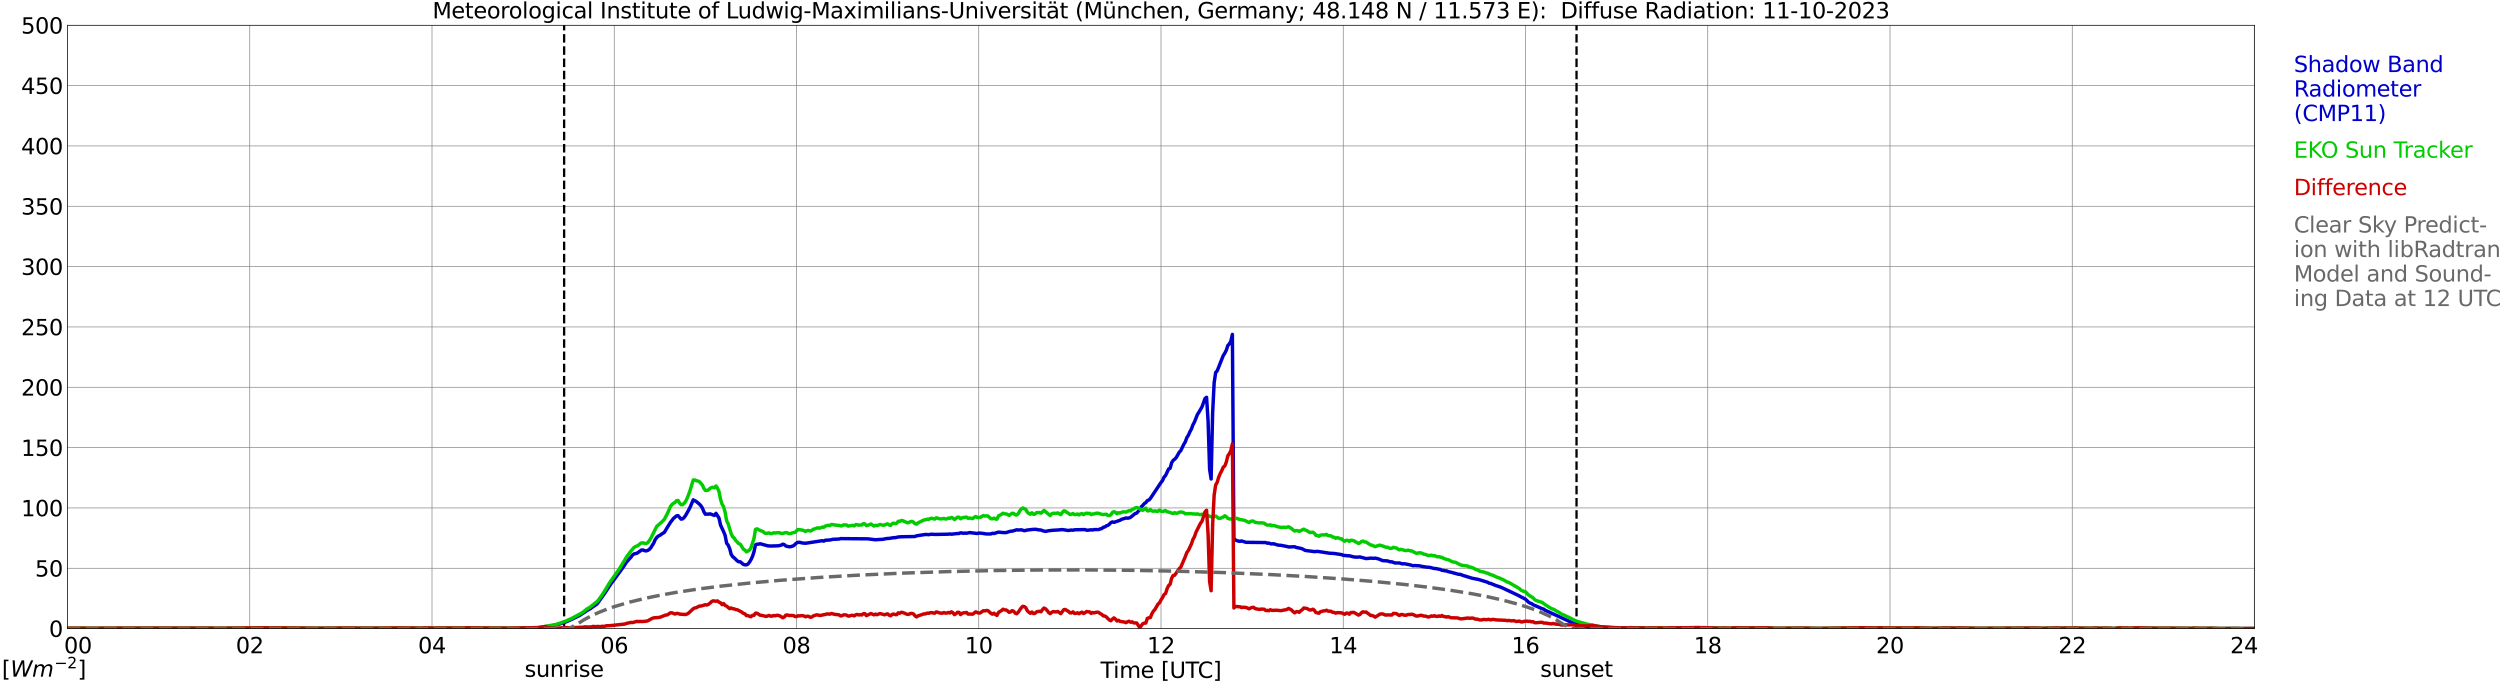 <?xml version="1.0" encoding="utf-8" standalone="no"?>
<!DOCTYPE svg PUBLIC "-//W3C//DTD SVG 1.1//EN"
  "http://www.w3.org/Graphics/SVG/1.1/DTD/svg11.dtd">
<svg xmlns:xlink="http://www.w3.org/1999/xlink" width="1085.4pt" height="296.64pt" viewBox="0 0 1085.4 296.64" xmlns="http://www.w3.org/2000/svg" version="1.1">
 <defs>
  <style type="text/css">*{stroke-linejoin: round; stroke-linecap: butt}</style>
 </defs>
 <g id="figure_1">
  <g id="patch_1">
   <path d="M 0 296.64 
L 1085.4 296.64 
L 1085.4 0 
L 0 0 
z
" style="fill: #ffffff"/>
  </g>
  <g id="axes_1">
   <g id="patch_2">
    <path d="M 29.306 272.909 
L 978.814 272.909 
L 978.814 10.976 
L 29.306 10.976 
z
" style="fill: #ffffff"/>
   </g>
   <g id="patch_3">
    <path d="M 978.814 272.909 
L 978.814 272.909 
L 978.814 10.976 
L 978.814 10.976 
z
" clip-path="url(#pff42ab0f5a)" style="fill: #d3d3d3; opacity: 0.25; stroke: #d3d3d3; stroke-linejoin: miter"/>
   </g>
   <g id="matplotlib.axis_1">
    <g id="xtick_1">
     <g id="line2d_1">
      <path d="M 29.306 272.909 
L 29.306 10.976 
" clip-path="url(#pff42ab0f5a)" style="fill: none; stroke: #808080; stroke-width: 0.3; stroke-linecap: square"/>
     </g>
     <g id="line2d_2"/>
     <g id="text_1">
      <!--    00 -->
      <g transform="translate(18.733 283.627) scale(0.095 -0.095)">
       <defs>
        <path id="DejaVuSans-20" transform="scale(0.016)"/>
        <path id="DejaVuSans-30" d="M 2034 4250 
Q 1547 4250 1301 3770 
Q 1056 3291 1056 2328 
Q 1056 1369 1301 889 
Q 1547 409 2034 409 
Q 2525 409 2770 889 
Q 3016 1369 3016 2328 
Q 3016 3291 2770 3770 
Q 2525 4250 2034 4250 
z
M 2034 4750 
Q 2819 4750 3233 4129 
Q 3647 3509 3647 2328 
Q 3647 1150 3233 529 
Q 2819 -91 2034 -91 
Q 1250 -91 836 529 
Q 422 1150 422 2328 
Q 422 3509 836 4129 
Q 1250 4750 2034 4750 
z
" transform="scale(0.016)"/>
       </defs>
       <use xlink:href="#DejaVuSans-20"/>
       <use xlink:href="#DejaVuSans-20" transform="translate(31.787 0)"/>
       <use xlink:href="#DejaVuSans-20" transform="translate(63.574 0)"/>
       <use xlink:href="#DejaVuSans-30" transform="translate(95.361 0)"/>
       <use xlink:href="#DejaVuSans-30" transform="translate(158.984 0)"/>
      </g>
     </g>
    </g>
    <g id="xtick_2">
     <g id="line2d_3">
      <path d="M 108.431 272.909 
L 108.431 10.976 
" clip-path="url(#pff42ab0f5a)" style="fill: none; stroke: #808080; stroke-width: 0.3; stroke-linecap: square"/>
     </g>
     <g id="line2d_4"/>
     <g id="text_2">
      <!-- 02 -->
      <g transform="translate(102.387 283.627) scale(0.095 -0.095)">
       <defs>
        <path id="DejaVuSans-32" d="M 1228 531 
L 3431 531 
L 3431 0 
L 469 0 
L 469 531 
Q 828 903 1448 1529 
Q 2069 2156 2228 2338 
Q 2531 2678 2651 2914 
Q 2772 3150 2772 3378 
Q 2772 3750 2511 3984 
Q 2250 4219 1831 4219 
Q 1534 4219 1204 4116 
Q 875 4013 500 3803 
L 500 4441 
Q 881 4594 1212 4672 
Q 1544 4750 1819 4750 
Q 2544 4750 2975 4387 
Q 3406 4025 3406 3419 
Q 3406 3131 3298 2873 
Q 3191 2616 2906 2266 
Q 2828 2175 2409 1742 
Q 1991 1309 1228 531 
z
" transform="scale(0.016)"/>
       </defs>
       <use xlink:href="#DejaVuSans-30"/>
       <use xlink:href="#DejaVuSans-32" transform="translate(63.623 0)"/>
      </g>
     </g>
    </g>
    <g id="xtick_3">
     <g id="line2d_5">
      <path d="M 187.557 272.909 
L 187.557 10.976 
" clip-path="url(#pff42ab0f5a)" style="fill: none; stroke: #808080; stroke-width: 0.3; stroke-linecap: square"/>
     </g>
     <g id="line2d_6"/>
     <g id="text_3">
      <!-- 04 -->
      <g transform="translate(181.513 283.627) scale(0.095 -0.095)">
       <defs>
        <path id="DejaVuSans-34" d="M 2419 4116 
L 825 1625 
L 2419 1625 
L 2419 4116 
z
M 2253 4666 
L 3047 4666 
L 3047 1625 
L 3713 1625 
L 3713 1100 
L 3047 1100 
L 3047 0 
L 2419 0 
L 2419 1100 
L 313 1100 
L 313 1709 
L 2253 4666 
z
" transform="scale(0.016)"/>
       </defs>
       <use xlink:href="#DejaVuSans-30"/>
       <use xlink:href="#DejaVuSans-34" transform="translate(63.623 0)"/>
      </g>
     </g>
    </g>
    <g id="xtick_4">
     <g id="line2d_7">
      <path d="M 266.683 272.909 
L 266.683 10.976 
" clip-path="url(#pff42ab0f5a)" style="fill: none; stroke: #808080; stroke-width: 0.3; stroke-linecap: square"/>
     </g>
     <g id="line2d_8"/>
     <g id="text_4">
      <!-- 06 -->
      <g transform="translate(260.638 283.627) scale(0.095 -0.095)">
       <defs>
        <path id="DejaVuSans-36" d="M 2113 2584 
Q 1688 2584 1439 2293 
Q 1191 2003 1191 1497 
Q 1191 994 1439 701 
Q 1688 409 2113 409 
Q 2538 409 2786 701 
Q 3034 994 3034 1497 
Q 3034 2003 2786 2293 
Q 2538 2584 2113 2584 
z
M 3366 4563 
L 3366 3988 
Q 3128 4100 2886 4159 
Q 2644 4219 2406 4219 
Q 1781 4219 1451 3797 
Q 1122 3375 1075 2522 
Q 1259 2794 1537 2939 
Q 1816 3084 2150 3084 
Q 2853 3084 3261 2657 
Q 3669 2231 3669 1497 
Q 3669 778 3244 343 
Q 2819 -91 2113 -91 
Q 1303 -91 875 529 
Q 447 1150 447 2328 
Q 447 3434 972 4092 
Q 1497 4750 2381 4750 
Q 2619 4750 2861 4703 
Q 3103 4656 3366 4563 
z
" transform="scale(0.016)"/>
       </defs>
       <use xlink:href="#DejaVuSans-30"/>
       <use xlink:href="#DejaVuSans-36" transform="translate(63.623 0)"/>
      </g>
     </g>
    </g>
    <g id="xtick_5">
     <g id="line2d_9">
      <path d="M 345.808 272.909 
L 345.808 10.976 
" clip-path="url(#pff42ab0f5a)" style="fill: none; stroke: #808080; stroke-width: 0.3; stroke-linecap: square"/>
     </g>
     <g id="line2d_10"/>
     <g id="text_5">
      <!-- 08 -->
      <g transform="translate(339.764 283.627) scale(0.095 -0.095)">
       <defs>
        <path id="DejaVuSans-38" d="M 2034 2216 
Q 1584 2216 1326 1975 
Q 1069 1734 1069 1313 
Q 1069 891 1326 650 
Q 1584 409 2034 409 
Q 2484 409 2743 651 
Q 3003 894 3003 1313 
Q 3003 1734 2745 1975 
Q 2488 2216 2034 2216 
z
M 1403 2484 
Q 997 2584 770 2862 
Q 544 3141 544 3541 
Q 544 4100 942 4425 
Q 1341 4750 2034 4750 
Q 2731 4750 3128 4425 
Q 3525 4100 3525 3541 
Q 3525 3141 3298 2862 
Q 3072 2584 2669 2484 
Q 3125 2378 3379 2068 
Q 3634 1759 3634 1313 
Q 3634 634 3220 271 
Q 2806 -91 2034 -91 
Q 1263 -91 848 271 
Q 434 634 434 1313 
Q 434 1759 690 2068 
Q 947 2378 1403 2484 
z
M 1172 3481 
Q 1172 3119 1398 2916 
Q 1625 2713 2034 2713 
Q 2441 2713 2670 2916 
Q 2900 3119 2900 3481 
Q 2900 3844 2670 4047 
Q 2441 4250 2034 4250 
Q 1625 4250 1398 4047 
Q 1172 3844 1172 3481 
z
" transform="scale(0.016)"/>
       </defs>
       <use xlink:href="#DejaVuSans-30"/>
       <use xlink:href="#DejaVuSans-38" transform="translate(63.623 0)"/>
      </g>
     </g>
    </g>
    <g id="xtick_6">
     <g id="line2d_11">
      <path d="M 424.934 272.909 
L 424.934 10.976 
" clip-path="url(#pff42ab0f5a)" style="fill: none; stroke: #808080; stroke-width: 0.3; stroke-linecap: square"/>
     </g>
     <g id="line2d_12"/>
     <g id="text_6">
      <!-- 10 -->
      <g transform="translate(418.89 283.627) scale(0.095 -0.095)">
       <defs>
        <path id="DejaVuSans-31" d="M 794 531 
L 1825 531 
L 1825 4091 
L 703 3866 
L 703 4441 
L 1819 4666 
L 2450 4666 
L 2450 531 
L 3481 531 
L 3481 0 
L 794 0 
L 794 531 
z
" transform="scale(0.016)"/>
       </defs>
       <use xlink:href="#DejaVuSans-31"/>
       <use xlink:href="#DejaVuSans-30" transform="translate(63.623 0)"/>
      </g>
     </g>
    </g>
    <g id="xtick_7">
     <g id="line2d_13">
      <path d="M 504.06 272.909 
L 504.06 10.976 
" clip-path="url(#pff42ab0f5a)" style="fill: none; stroke: #808080; stroke-width: 0.3; stroke-linecap: square"/>
     </g>
     <g id="line2d_14"/>
     <g id="text_7">
      <!-- 12 -->
      <g transform="translate(498.015 283.627) scale(0.095 -0.095)">
       <use xlink:href="#DejaVuSans-31"/>
       <use xlink:href="#DejaVuSans-32" transform="translate(63.623 0)"/>
      </g>
     </g>
    </g>
    <g id="xtick_8">
     <g id="line2d_15">
      <path d="M 583.185 272.909 
L 583.185 10.976 
" clip-path="url(#pff42ab0f5a)" style="fill: none; stroke: #808080; stroke-width: 0.3; stroke-linecap: square"/>
     </g>
     <g id="line2d_16"/>
     <g id="text_8">
      <!-- 14 -->
      <g transform="translate(577.141 283.627) scale(0.095 -0.095)">
       <use xlink:href="#DejaVuSans-31"/>
       <use xlink:href="#DejaVuSans-34" transform="translate(63.623 0)"/>
      </g>
     </g>
    </g>
    <g id="xtick_9">
     <g id="line2d_17">
      <path d="M 662.311 272.909 
L 662.311 10.976 
" clip-path="url(#pff42ab0f5a)" style="fill: none; stroke: #808080; stroke-width: 0.3; stroke-linecap: square"/>
     </g>
     <g id="line2d_18"/>
     <g id="text_9">
      <!-- 16 -->
      <g transform="translate(656.267 283.627) scale(0.095 -0.095)">
       <use xlink:href="#DejaVuSans-31"/>
       <use xlink:href="#DejaVuSans-36" transform="translate(63.623 0)"/>
      </g>
     </g>
    </g>
    <g id="xtick_10">
     <g id="line2d_19">
      <path d="M 741.437 272.909 
L 741.437 10.976 
" clip-path="url(#pff42ab0f5a)" style="fill: none; stroke: #808080; stroke-width: 0.3; stroke-linecap: square"/>
     </g>
     <g id="line2d_20"/>
     <g id="text_10">
      <!-- 18 -->
      <g transform="translate(735.392 283.627) scale(0.095 -0.095)">
       <use xlink:href="#DejaVuSans-31"/>
       <use xlink:href="#DejaVuSans-38" transform="translate(63.623 0)"/>
      </g>
     </g>
    </g>
    <g id="xtick_11">
     <g id="line2d_21">
      <path d="M 820.562 272.909 
L 820.562 10.976 
" clip-path="url(#pff42ab0f5a)" style="fill: none; stroke: #808080; stroke-width: 0.3; stroke-linecap: square"/>
     </g>
     <g id="line2d_22"/>
     <g id="text_11">
      <!-- 20 -->
      <g transform="translate(814.518 283.627) scale(0.095 -0.095)">
       <use xlink:href="#DejaVuSans-32"/>
       <use xlink:href="#DejaVuSans-30" transform="translate(63.623 0)"/>
      </g>
     </g>
    </g>
    <g id="xtick_12">
     <g id="line2d_23">
      <path d="M 899.688 272.909 
L 899.688 10.976 
" clip-path="url(#pff42ab0f5a)" style="fill: none; stroke: #808080; stroke-width: 0.3; stroke-linecap: square"/>
     </g>
     <g id="line2d_24"/>
     <g id="text_12">
      <!-- 22 -->
      <g transform="translate(893.644 283.627) scale(0.095 -0.095)">
       <use xlink:href="#DejaVuSans-32"/>
       <use xlink:href="#DejaVuSans-32" transform="translate(63.623 0)"/>
      </g>
     </g>
    </g>
    <g id="xtick_13">
     <g id="line2d_25">
      <path d="M 978.814 272.909 
L 978.814 10.976 
" clip-path="url(#pff42ab0f5a)" style="fill: none; stroke: #808080; stroke-width: 0.3; stroke-linecap: square"/>
     </g>
     <g id="line2d_26"/>
     <g id="text_13">
      <!-- 24    -->
      <g transform="translate(968.241 283.627) scale(0.095 -0.095)">
       <use xlink:href="#DejaVuSans-32"/>
       <use xlink:href="#DejaVuSans-34" transform="translate(63.623 0)"/>
       <use xlink:href="#DejaVuSans-20" transform="translate(127.246 0)"/>
       <use xlink:href="#DejaVuSans-20" transform="translate(159.033 0)"/>
       <use xlink:href="#DejaVuSans-20" transform="translate(190.82 0)"/>
      </g>
     </g>
    </g>
    <g id="text_14">
     <!-- Time [UTC] -->
     <g transform="translate(477.806 294.322) scale(0.095 -0.095)">
      <defs>
       <path id="DejaVuSans-54" d="M -19 4666 
L 3928 4666 
L 3928 4134 
L 2272 4134 
L 2272 0 
L 1638 0 
L 1638 4134 
L -19 4134 
L -19 4666 
z
" transform="scale(0.016)"/>
       <path id="DejaVuSans-69" d="M 603 3500 
L 1178 3500 
L 1178 0 
L 603 0 
L 603 3500 
z
M 603 4863 
L 1178 4863 
L 1178 4134 
L 603 4134 
L 603 4863 
z
" transform="scale(0.016)"/>
       <path id="DejaVuSans-6d" d="M 3328 2828 
Q 3544 3216 3844 3400 
Q 4144 3584 4550 3584 
Q 5097 3584 5394 3201 
Q 5691 2819 5691 2113 
L 5691 0 
L 5113 0 
L 5113 2094 
Q 5113 2597 4934 2840 
Q 4756 3084 4391 3084 
Q 3944 3084 3684 2787 
Q 3425 2491 3425 1978 
L 3425 0 
L 2847 0 
L 2847 2094 
Q 2847 2600 2669 2842 
Q 2491 3084 2119 3084 
Q 1678 3084 1418 2786 
Q 1159 2488 1159 1978 
L 1159 0 
L 581 0 
L 581 3500 
L 1159 3500 
L 1159 2956 
Q 1356 3278 1631 3431 
Q 1906 3584 2284 3584 
Q 2666 3584 2933 3390 
Q 3200 3197 3328 2828 
z
" transform="scale(0.016)"/>
       <path id="DejaVuSans-65" d="M 3597 1894 
L 3597 1613 
L 953 1613 
Q 991 1019 1311 708 
Q 1631 397 2203 397 
Q 2534 397 2845 478 
Q 3156 559 3463 722 
L 3463 178 
Q 3153 47 2828 -22 
Q 2503 -91 2169 -91 
Q 1331 -91 842 396 
Q 353 884 353 1716 
Q 353 2575 817 3079 
Q 1281 3584 2069 3584 
Q 2775 3584 3186 3129 
Q 3597 2675 3597 1894 
z
M 3022 2063 
Q 3016 2534 2758 2815 
Q 2500 3097 2075 3097 
Q 1594 3097 1305 2825 
Q 1016 2553 972 2059 
L 3022 2063 
z
" transform="scale(0.016)"/>
       <path id="DejaVuSans-5b" d="M 550 4863 
L 1875 4863 
L 1875 4416 
L 1125 4416 
L 1125 -397 
L 1875 -397 
L 1875 -844 
L 550 -844 
L 550 4863 
z
" transform="scale(0.016)"/>
       <path id="DejaVuSans-55" d="M 556 4666 
L 1191 4666 
L 1191 1831 
Q 1191 1081 1462 751 
Q 1734 422 2344 422 
Q 2950 422 3222 751 
Q 3494 1081 3494 1831 
L 3494 4666 
L 4128 4666 
L 4128 1753 
Q 4128 841 3676 375 
Q 3225 -91 2344 -91 
Q 1459 -91 1007 375 
Q 556 841 556 1753 
L 556 4666 
z
" transform="scale(0.016)"/>
       <path id="DejaVuSans-43" d="M 4122 4306 
L 4122 3641 
Q 3803 3938 3442 4084 
Q 3081 4231 2675 4231 
Q 1875 4231 1450 3742 
Q 1025 3253 1025 2328 
Q 1025 1406 1450 917 
Q 1875 428 2675 428 
Q 3081 428 3442 575 
Q 3803 722 4122 1019 
L 4122 359 
Q 3791 134 3420 21 
Q 3050 -91 2638 -91 
Q 1578 -91 968 557 
Q 359 1206 359 2328 
Q 359 3453 968 4101 
Q 1578 4750 2638 4750 
Q 3056 4750 3426 4639 
Q 3797 4528 4122 4306 
z
" transform="scale(0.016)"/>
       <path id="DejaVuSans-5d" d="M 1947 4863 
L 1947 -844 
L 622 -844 
L 622 -397 
L 1369 -397 
L 1369 4416 
L 622 4416 
L 622 4863 
L 1947 4863 
z
" transform="scale(0.016)"/>
      </defs>
      <use xlink:href="#DejaVuSans-54"/>
      <use xlink:href="#DejaVuSans-69" transform="translate(57.959 0)"/>
      <use xlink:href="#DejaVuSans-6d" transform="translate(85.742 0)"/>
      <use xlink:href="#DejaVuSans-65" transform="translate(183.154 0)"/>
      <use xlink:href="#DejaVuSans-20" transform="translate(244.678 0)"/>
      <use xlink:href="#DejaVuSans-5b" transform="translate(276.465 0)"/>
      <use xlink:href="#DejaVuSans-55" transform="translate(315.479 0)"/>
      <use xlink:href="#DejaVuSans-54" transform="translate(388.672 0)"/>
      <use xlink:href="#DejaVuSans-43" transform="translate(443.881 0)"/>
      <use xlink:href="#DejaVuSans-5d" transform="translate(513.705 0)"/>
     </g>
    </g>
   </g>
   <g id="matplotlib.axis_2">
    <g id="ytick_1">
     <g id="line2d_27">
      <path d="M 29.306 272.909 
L 978.814 272.909 
" clip-path="url(#pff42ab0f5a)" style="fill: none; stroke: #808080; stroke-width: 0.3; stroke-linecap: square"/>
     </g>
     <g id="line2d_28"/>
     <g id="text_15">
      <!-- 0 -->
      <g transform="translate(21.261 276.518) scale(0.095 -0.095)">
       <use xlink:href="#DejaVuSans-30"/>
      </g>
     </g>
    </g>
    <g id="ytick_2">
     <g id="line2d_29">
      <path d="M 29.306 246.715 
L 978.814 246.715 
" clip-path="url(#pff42ab0f5a)" style="fill: none; stroke: #808080; stroke-width: 0.3; stroke-linecap: square"/>
     </g>
     <g id="line2d_30"/>
     <g id="text_16">
      <!-- 50 -->
      <g transform="translate(15.217 250.325) scale(0.095 -0.095)">
       <defs>
        <path id="DejaVuSans-35" d="M 691 4666 
L 3169 4666 
L 3169 4134 
L 1269 4134 
L 1269 2991 
Q 1406 3038 1543 3061 
Q 1681 3084 1819 3084 
Q 2600 3084 3056 2656 
Q 3513 2228 3513 1497 
Q 3513 744 3044 326 
Q 2575 -91 1722 -91 
Q 1428 -91 1123 -41 
Q 819 9 494 109 
L 494 744 
Q 775 591 1075 516 
Q 1375 441 1709 441 
Q 2250 441 2565 725 
Q 2881 1009 2881 1497 
Q 2881 1984 2565 2268 
Q 2250 2553 1709 2553 
Q 1456 2553 1204 2497 
Q 953 2441 691 2322 
L 691 4666 
z
" transform="scale(0.016)"/>
       </defs>
       <use xlink:href="#DejaVuSans-35"/>
       <use xlink:href="#DejaVuSans-30" transform="translate(63.623 0)"/>
      </g>
     </g>
    </g>
    <g id="ytick_3">
     <g id="line2d_31">
      <path d="M 29.306 220.522 
L 978.814 220.522 
" clip-path="url(#pff42ab0f5a)" style="fill: none; stroke: #808080; stroke-width: 0.3; stroke-linecap: square"/>
     </g>
     <g id="line2d_32"/>
     <g id="text_17">
      <!-- 100 -->
      <g transform="translate(9.173 224.131) scale(0.095 -0.095)">
       <use xlink:href="#DejaVuSans-31"/>
       <use xlink:href="#DejaVuSans-30" transform="translate(63.623 0)"/>
       <use xlink:href="#DejaVuSans-30" transform="translate(127.246 0)"/>
      </g>
     </g>
    </g>
    <g id="ytick_4">
     <g id="line2d_33">
      <path d="M 29.306 194.329 
L 978.814 194.329 
" clip-path="url(#pff42ab0f5a)" style="fill: none; stroke: #808080; stroke-width: 0.3; stroke-linecap: square"/>
     </g>
     <g id="line2d_34"/>
     <g id="text_18">
      <!-- 150 -->
      <g transform="translate(9.173 197.938) scale(0.095 -0.095)">
       <use xlink:href="#DejaVuSans-31"/>
       <use xlink:href="#DejaVuSans-35" transform="translate(63.623 0)"/>
       <use xlink:href="#DejaVuSans-30" transform="translate(127.246 0)"/>
      </g>
     </g>
    </g>
    <g id="ytick_5">
     <g id="line2d_35">
      <path d="M 29.306 168.136 
L 978.814 168.136 
" clip-path="url(#pff42ab0f5a)" style="fill: none; stroke: #808080; stroke-width: 0.3; stroke-linecap: square"/>
     </g>
     <g id="line2d_36"/>
     <g id="text_19">
      <!-- 200 -->
      <g transform="translate(9.173 171.745) scale(0.095 -0.095)">
       <use xlink:href="#DejaVuSans-32"/>
       <use xlink:href="#DejaVuSans-30" transform="translate(63.623 0)"/>
       <use xlink:href="#DejaVuSans-30" transform="translate(127.246 0)"/>
      </g>
     </g>
    </g>
    <g id="ytick_6">
     <g id="line2d_37">
      <path d="M 29.306 141.942 
L 978.814 141.942 
" clip-path="url(#pff42ab0f5a)" style="fill: none; stroke: #808080; stroke-width: 0.3; stroke-linecap: square"/>
     </g>
     <g id="line2d_38"/>
     <g id="text_20">
      <!-- 250 -->
      <g transform="translate(9.173 145.551) scale(0.095 -0.095)">
       <use xlink:href="#DejaVuSans-32"/>
       <use xlink:href="#DejaVuSans-35" transform="translate(63.623 0)"/>
       <use xlink:href="#DejaVuSans-30" transform="translate(127.246 0)"/>
      </g>
     </g>
    </g>
    <g id="ytick_7">
     <g id="line2d_39">
      <path d="M 29.306 115.749 
L 978.814 115.749 
" clip-path="url(#pff42ab0f5a)" style="fill: none; stroke: #808080; stroke-width: 0.3; stroke-linecap: square"/>
     </g>
     <g id="line2d_40"/>
     <g id="text_21">
      <!-- 300 -->
      <g transform="translate(9.173 119.358) scale(0.095 -0.095)">
       <defs>
        <path id="DejaVuSans-33" d="M 2597 2516 
Q 3050 2419 3304 2112 
Q 3559 1806 3559 1356 
Q 3559 666 3084 287 
Q 2609 -91 1734 -91 
Q 1441 -91 1130 -33 
Q 819 25 488 141 
L 488 750 
Q 750 597 1062 519 
Q 1375 441 1716 441 
Q 2309 441 2620 675 
Q 2931 909 2931 1356 
Q 2931 1769 2642 2001 
Q 2353 2234 1838 2234 
L 1294 2234 
L 1294 2753 
L 1863 2753 
Q 2328 2753 2575 2939 
Q 2822 3125 2822 3475 
Q 2822 3834 2567 4026 
Q 2313 4219 1838 4219 
Q 1578 4219 1281 4162 
Q 984 4106 628 3988 
L 628 4550 
Q 988 4650 1302 4700 
Q 1616 4750 1894 4750 
Q 2613 4750 3031 4423 
Q 3450 4097 3450 3541 
Q 3450 3153 3228 2886 
Q 3006 2619 2597 2516 
z
" transform="scale(0.016)"/>
       </defs>
       <use xlink:href="#DejaVuSans-33"/>
       <use xlink:href="#DejaVuSans-30" transform="translate(63.623 0)"/>
       <use xlink:href="#DejaVuSans-30" transform="translate(127.246 0)"/>
      </g>
     </g>
    </g>
    <g id="ytick_8">
     <g id="line2d_41">
      <path d="M 29.306 89.556 
L 978.814 89.556 
" clip-path="url(#pff42ab0f5a)" style="fill: none; stroke: #808080; stroke-width: 0.3; stroke-linecap: square"/>
     </g>
     <g id="line2d_42"/>
     <g id="text_22">
      <!-- 350 -->
      <g transform="translate(9.173 93.165) scale(0.095 -0.095)">
       <use xlink:href="#DejaVuSans-33"/>
       <use xlink:href="#DejaVuSans-35" transform="translate(63.623 0)"/>
       <use xlink:href="#DejaVuSans-30" transform="translate(127.246 0)"/>
      </g>
     </g>
    </g>
    <g id="ytick_9">
     <g id="line2d_43">
      <path d="M 29.306 63.362 
L 978.814 63.362 
" clip-path="url(#pff42ab0f5a)" style="fill: none; stroke: #808080; stroke-width: 0.3; stroke-linecap: square"/>
     </g>
     <g id="line2d_44"/>
     <g id="text_23">
      <!-- 400 -->
      <g transform="translate(9.173 66.972) scale(0.095 -0.095)">
       <use xlink:href="#DejaVuSans-34"/>
       <use xlink:href="#DejaVuSans-30" transform="translate(63.623 0)"/>
       <use xlink:href="#DejaVuSans-30" transform="translate(127.246 0)"/>
      </g>
     </g>
    </g>
    <g id="ytick_10">
     <g id="line2d_45">
      <path d="M 29.306 37.169 
L 978.814 37.169 
" clip-path="url(#pff42ab0f5a)" style="fill: none; stroke: #808080; stroke-width: 0.3; stroke-linecap: square"/>
     </g>
     <g id="line2d_46"/>
     <g id="text_24">
      <!-- 450 -->
      <g transform="translate(9.173 40.778) scale(0.095 -0.095)">
       <use xlink:href="#DejaVuSans-34"/>
       <use xlink:href="#DejaVuSans-35" transform="translate(63.623 0)"/>
       <use xlink:href="#DejaVuSans-30" transform="translate(127.246 0)"/>
      </g>
     </g>
    </g>
    <g id="ytick_11">
     <g id="line2d_47">
      <path d="M 29.306 10.976 
L 978.814 10.976 
" clip-path="url(#pff42ab0f5a)" style="fill: none; stroke: #808080; stroke-width: 0.3; stroke-linecap: square"/>
     </g>
     <g id="line2d_48"/>
     <g id="text_25">
      <!-- 500 -->
      <g transform="translate(9.173 14.585) scale(0.095 -0.095)">
       <use xlink:href="#DejaVuSans-35"/>
       <use xlink:href="#DejaVuSans-30" transform="translate(63.623 0)"/>
       <use xlink:href="#DejaVuSans-30" transform="translate(127.246 0)"/>
      </g>
     </g>
    </g>
   </g>
   <g id="line2d_49">
    <path d="M 244.923 272.909 
L 244.923 10.976 
" clip-path="url(#pff42ab0f5a)" style="fill: none; stroke-dasharray: 3.7,1.6; stroke-dashoffset: 0; stroke: #000000"/>
   </g>
   <g id="line2d_50">
    <path d="M 684.466 272.909 
L 684.466 10.976 
" clip-path="url(#pff42ab0f5a)" style="fill: none; stroke-dasharray: 3.7,1.6; stroke-dashoffset: 0; stroke: #000000"/>
   </g>
   <g id="line2d_51">
    <path d="M 29.306 272.909 
L 237.011 272.909 
L 237.67 272.023 
L 238.329 272.023 
L 240.967 271.321 
L 242.945 270.918 
L 246.242 269.808 
L 251.517 267.288 
L 254.155 265.575 
L 254.814 265.072 
L 256.133 264.37 
L 258.111 262.955 
L 258.77 262.557 
L 259.43 261.95 
L 262.726 257.319 
L 265.364 253.285 
L 266.683 251.572 
L 270.639 246.134 
L 271.958 244.117 
L 273.277 242.608 
L 273.936 241.901 
L 274.595 240.995 
L 275.255 240.492 
L 276.573 240.188 
L 278.552 238.779 
L 279.211 238.779 
L 279.87 239.083 
L 280.53 239.182 
L 281.189 238.983 
L 281.849 238.58 
L 282.508 237.873 
L 283.827 235.756 
L 284.486 234.247 
L 285.145 233.341 
L 285.805 232.733 
L 286.464 232.435 
L 287.783 231.523 
L 288.442 231.125 
L 289.761 228.904 
L 291.08 226.793 
L 292.399 225.08 
L 293.717 223.969 
L 294.377 223.87 
L 295.696 225.378 
L 296.355 225.279 
L 297.014 224.676 
L 297.674 223.77 
L 298.992 221.449 
L 299.652 220.14 
L 300.971 217.018 
L 302.289 217.725 
L 303.608 218.83 
L 304.267 219.537 
L 304.927 220.543 
L 305.586 222.157 
L 306.246 223.267 
L 306.905 223.162 
L 307.564 223.267 
L 308.224 223.063 
L 309.543 223.566 
L 310.202 223.77 
L 310.861 222.864 
L 312.18 224.975 
L 312.839 227.998 
L 314.158 230.821 
L 314.818 232.435 
L 315.477 235.856 
L 316.136 236.662 
L 316.796 238.176 
L 317.455 240.691 
L 318.114 241.702 
L 318.774 242.205 
L 320.093 243.515 
L 320.752 243.918 
L 321.411 243.918 
L 322.73 245.023 
L 323.39 245.228 
L 324.049 245.228 
L 324.708 244.924 
L 325.368 244.117 
L 326.027 243.012 
L 326.686 241.603 
L 327.346 239.586 
L 328.005 236.563 
L 328.665 236.259 
L 329.324 236.259 
L 329.983 236.06 
L 333.28 236.966 
L 334.599 237.066 
L 337.896 236.966 
L 339.215 236.662 
L 339.874 236.259 
L 340.533 236.463 
L 341.193 237.066 
L 342.512 237.37 
L 343.171 237.37 
L 344.49 236.966 
L 345.808 235.756 
L 346.468 235.452 
L 347.127 235.452 
L 348.446 235.756 
L 349.765 235.856 
L 357.018 234.75 
L 357.677 234.949 
L 358.337 234.546 
L 360.315 234.447 
L 361.634 234.143 
L 364.271 234.043 
L 364.93 233.844 
L 376.799 233.944 
L 380.096 234.347 
L 381.415 234.247 
L 383.393 234.143 
L 384.712 233.844 
L 386.031 233.745 
L 388.009 233.441 
L 388.668 233.441 
L 389.987 233.137 
L 391.306 233.037 
L 397.24 232.938 
L 397.899 232.634 
L 401.856 232.032 
L 403.175 232.131 
L 404.493 231.927 
L 405.812 232.032 
L 411.746 231.927 
L 412.406 231.827 
L 413.065 231.927 
L 415.703 231.628 
L 416.362 231.628 
L 417.022 231.324 
L 418.34 231.523 
L 419 231.424 
L 419.659 231.523 
L 420.978 231.225 
L 424.275 231.628 
L 424.934 231.424 
L 426.253 231.523 
L 428.231 231.827 
L 430.209 231.827 
L 430.869 231.523 
L 431.528 231.628 
L 433.506 231.02 
L 435.484 231.225 
L 436.803 231.225 
L 438.781 230.617 
L 439.44 230.617 
L 441.419 230.015 
L 442.078 230.114 
L 443.397 230.015 
L 444.716 230.418 
L 446.034 230.114 
L 448.672 229.816 
L 449.991 229.816 
L 450.65 230.015 
L 451.969 230.114 
L 452.628 230.418 
L 453.947 230.722 
L 455.266 230.418 
L 457.244 230.214 
L 459.222 230.114 
L 461.2 229.915 
L 463.838 230.318 
L 465.156 230.114 
L 465.816 230.214 
L 466.475 230.015 
L 471.091 229.915 
L 471.75 230.214 
L 473.069 230.114 
L 473.728 230.015 
L 474.388 230.114 
L 475.047 229.915 
L 477.025 229.915 
L 477.685 229.611 
L 478.344 229.512 
L 479.003 228.904 
L 479.663 228.805 
L 480.322 228.302 
L 480.981 228.103 
L 481.641 227.594 
L 482.3 226.892 
L 482.96 226.589 
L 483.619 226.793 
L 486.256 225.887 
L 486.916 225.483 
L 488.894 224.876 
L 489.553 224.975 
L 490.213 224.876 
L 490.872 224.577 
L 492.85 222.963 
L 493.51 222.759 
L 494.828 221.25 
L 495.488 220.04 
L 496.147 219.438 
L 496.807 218.631 
L 497.466 218.228 
L 498.125 217.321 
L 498.785 217.117 
L 499.444 216.415 
L 504.06 209.463 
L 504.719 208.657 
L 505.379 207.148 
L 506.038 206.441 
L 507.357 203.622 
L 508.016 203.318 
L 508.675 200.898 
L 509.335 199.892 
L 509.994 199.389 
L 510.654 198.682 
L 511.972 196.367 
L 512.632 195.659 
L 513.95 192.941 
L 514.61 191.835 
L 515.269 190.017 
L 515.929 189.012 
L 516.588 187.503 
L 517.247 186.293 
L 517.907 184.48 
L 518.566 183.27 
L 519.885 179.943 
L 520.544 178.938 
L 521.863 176.622 
L 523.182 172.992 
L 523.841 172.489 
L 524.501 182.767 
L 525.16 203.722 
L 525.819 207.949 
L 526.479 179.242 
L 527.138 166.145 
L 527.797 161.713 
L 528.457 161.006 
L 531.094 154.358 
L 531.754 153.347 
L 532.413 152.037 
L 533.073 150.025 
L 533.732 149.318 
L 534.391 148.108 
L 535.051 145.19 
L 535.71 233.745 
L 536.369 234.447 
L 537.029 234.75 
L 538.348 235.054 
L 539.007 234.85 
L 540.985 235.452 
L 549.557 235.557 
L 550.216 235.856 
L 550.876 235.756 
L 551.535 236.06 
L 552.195 236.16 
L 552.854 236.06 
L 554.832 236.662 
L 556.151 236.762 
L 558.788 237.27 
L 559.448 237.469 
L 562.085 237.37 
L 562.745 237.674 
L 564.723 238.072 
L 565.382 238.276 
L 566.701 238.983 
L 570.657 239.486 
L 571.976 239.381 
L 577.251 240.188 
L 579.229 240.293 
L 582.526 240.796 
L 583.185 241.094 
L 585.164 241.299 
L 585.823 241.299 
L 587.801 241.802 
L 589.12 241.901 
L 590.439 241.802 
L 593.076 242.509 
L 594.395 242.404 
L 595.054 242.305 
L 596.373 242.404 
L 597.032 242.305 
L 598.351 242.608 
L 600.329 243.415 
L 602.307 243.515 
L 603.626 243.918 
L 604.286 243.918 
L 605.604 244.421 
L 607.582 244.421 
L 608.901 244.824 
L 609.561 244.725 
L 612.198 245.228 
L 613.517 245.631 
L 614.176 245.532 
L 615.495 245.631 
L 616.154 245.631 
L 617.473 245.93 
L 619.451 246.234 
L 620.77 246.333 
L 622.748 246.841 
L 623.408 246.841 
L 624.726 247.14 
L 625.386 247.239 
L 626.045 247.643 
L 626.705 247.643 
L 627.364 247.847 
L 628.023 247.847 
L 628.683 248.151 
L 630.001 248.449 
L 633.298 249.356 
L 633.958 249.356 
L 635.276 249.859 
L 639.233 251.069 
L 641.87 251.572 
L 645.827 252.782 
L 646.486 253.185 
L 647.145 253.285 
L 649.123 254.092 
L 651.761 254.998 
L 659.014 258.424 
L 660.333 259.131 
L 662.311 260.137 
L 663.63 261.447 
L 664.289 261.85 
L 664.949 262.049 
L 665.608 262.557 
L 669.564 264.265 
L 670.224 264.469 
L 670.883 264.972 
L 684.071 271.018 
L 685.389 271.217 
L 686.049 271.521 
L 688.686 272.023 
L 691.324 272.909 
L 978.154 272.909 
L 978.154 272.909 
" clip-path="url(#pff42ab0f5a)" style="fill: none; stroke: #0000cc; stroke-width: 1.5; stroke-linecap: square"/>
   </g>
   <g id="line2d_52">
    <path d="M 28.646 272.741 
L 37.218 272.713 
L 38.537 272.772 
L 53.043 272.71 
L 64.912 272.717 
L 66.231 272.68 
L 68.209 272.707 
L 91.947 272.713 
L 93.266 272.758 
L 95.903 272.746 
L 110.41 272.617 
L 113.047 272.582 
L 115.025 272.578 
L 117.663 272.621 
L 118.982 272.636 
L 122.938 272.623 
L 139.422 272.749 
L 140.741 272.733 
L 142.719 272.713 
L 144.038 272.728 
L 149.972 272.658 
L 151.951 272.659 
L 153.269 272.683 
L 154.588 272.691 
L 159.204 272.722 
L 161.841 272.707 
L 166.457 272.693 
L 173.051 272.625 
L 175.029 272.629 
L 177.007 272.656 
L 178.326 272.679 
L 180.963 272.662 
L 182.282 272.735 
L 184.26 272.619 
L 185.579 272.676 
L 186.238 272.601 
L 188.216 272.689 
L 190.854 272.659 
L 192.832 272.639 
L 198.767 272.651 
L 200.085 272.638 
L 201.404 272.689 
L 202.723 272.566 
L 204.701 272.609 
L 215.251 272.683 
L 217.229 272.671 
L 220.526 272.711 
L 233.714 272.479 
L 238.329 271.667 
L 238.989 271.509 
L 240.308 271.408 
L 242.286 270.862 
L 245.583 269.647 
L 248.22 268.492 
L 252.176 266.355 
L 252.836 265.997 
L 254.814 264.395 
L 256.133 263.648 
L 259.43 261.009 
L 261.408 258.315 
L 262.726 256.228 
L 264.705 252.931 
L 267.342 249.181 
L 268.661 247.333 
L 271.298 243.045 
L 271.958 241.87 
L 273.936 239.223 
L 275.255 237.703 
L 275.914 237.3 
L 276.573 237.044 
L 277.233 236.666 
L 277.892 236.041 
L 278.552 235.73 
L 279.211 235.691 
L 279.87 235.919 
L 280.53 235.977 
L 281.189 235.629 
L 281.849 234.807 
L 282.508 233.786 
L 285.145 228.528 
L 287.124 226.82 
L 288.442 225.459 
L 289.761 222.951 
L 291.08 219.928 
L 291.739 219.05 
L 292.399 218.497 
L 293.058 218.156 
L 293.717 217.379 
L 294.377 217.303 
L 295.036 218.392 
L 295.696 219.113 
L 296.355 219.13 
L 297.014 218.543 
L 297.674 217.662 
L 298.333 216.309 
L 298.992 214.69 
L 299.652 212.762 
L 300.971 208.402 
L 301.63 208.368 
L 302.289 208.662 
L 303.608 209.061 
L 304.927 210.559 
L 305.586 212 
L 306.246 212.906 
L 306.905 212.945 
L 307.564 212.736 
L 308.224 212.051 
L 308.883 211.692 
L 309.543 211.521 
L 310.202 211.813 
L 310.861 210.979 
L 311.521 211.96 
L 312.18 213.511 
L 312.839 216.827 
L 313.499 218.911 
L 314.158 219.972 
L 314.818 222.394 
L 315.477 226.108 
L 316.136 227.425 
L 317.455 231.745 
L 318.114 233.086 
L 318.774 233.633 
L 319.433 234.671 
L 320.752 236.038 
L 321.411 236.284 
L 322.73 238.423 
L 323.39 238.784 
L 324.049 239.581 
L 324.708 239.251 
L 325.368 238.786 
L 326.027 237.866 
L 327.346 233.834 
L 328.005 229.86 
L 328.665 229.583 
L 329.324 229.989 
L 331.302 230.801 
L 331.961 231.417 
L 332.621 231.592 
L 333.94 231.361 
L 334.599 231.687 
L 335.258 231.62 
L 335.918 231.314 
L 336.577 231.411 
L 337.896 231.249 
L 338.555 231.341 
L 339.215 231.597 
L 339.874 231.568 
L 341.193 231.207 
L 341.852 231.372 
L 342.512 231.661 
L 343.171 231.67 
L 343.83 231.401 
L 345.149 231.132 
L 346.468 229.888 
L 348.446 230.155 
L 349.765 230.731 
L 350.424 230.367 
L 351.083 230.333 
L 351.743 230.536 
L 352.402 230.357 
L 353.062 229.775 
L 353.721 229.633 
L 355.04 229.126 
L 355.699 229.338 
L 357.018 228.839 
L 357.677 228.915 
L 358.337 228.407 
L 358.996 228.174 
L 359.655 228.074 
L 360.315 228.182 
L 360.974 227.695 
L 363.612 228.089 
L 364.271 228.066 
L 364.93 228.339 
L 365.59 228.246 
L 366.249 227.875 
L 367.568 227.932 
L 368.227 228.41 
L 370.206 228.065 
L 370.865 228.329 
L 371.524 227.766 
L 372.184 227.788 
L 372.843 228.04 
L 373.502 227.917 
L 374.162 227.931 
L 374.821 227.376 
L 375.481 227.443 
L 376.14 228.219 
L 377.459 227.833 
L 378.118 227.502 
L 379.437 228.38 
L 380.096 228.061 
L 380.756 228.224 
L 382.074 227.701 
L 383.393 228.023 
L 384.053 227.971 
L 384.712 227.592 
L 385.371 227.443 
L 386.031 227.936 
L 386.69 228.083 
L 387.349 227.354 
L 388.009 227.116 
L 388.668 227.373 
L 389.328 227.169 
L 389.987 226.302 
L 390.646 226.379 
L 391.306 225.966 
L 391.965 226.05 
L 393.943 226.983 
L 394.603 226.807 
L 395.262 226.488 
L 395.921 226.347 
L 396.581 226.663 
L 397.24 227.361 
L 397.899 227.566 
L 398.559 227.023 
L 401.196 225.726 
L 401.856 225.658 
L 402.515 225.394 
L 403.175 225.511 
L 403.834 225.13 
L 404.493 225.01 
L 405.812 225.363 
L 406.471 224.796 
L 407.79 225.224 
L 409.109 225.27 
L 409.768 225.074 
L 410.428 225.295 
L 411.087 225.296 
L 411.746 224.918 
L 412.406 225.055 
L 413.065 224.64 
L 413.725 224.951 
L 414.384 225.569 
L 415.703 224.551 
L 416.362 224.571 
L 417.022 225.233 
L 417.681 224.823 
L 419 224.56 
L 419.659 224.525 
L 420.318 225.039 
L 420.978 224.897 
L 422.297 225.166 
L 422.956 224.62 
L 423.615 224.257 
L 424.275 224.646 
L 424.934 224.698 
L 425.593 224.608 
L 426.912 223.869 
L 427.572 224.049 
L 428.231 223.967 
L 428.89 224.006 
L 430.209 225.199 
L 430.869 225.259 
L 431.528 224.947 
L 432.187 225.337 
L 432.847 225.399 
L 433.506 223.984 
L 434.825 223.296 
L 435.484 222.812 
L 436.144 223.108 
L 436.803 223.117 
L 437.462 223.352 
L 438.122 223.766 
L 439.44 222.832 
L 440.1 222.898 
L 440.759 223.498 
L 441.419 223.57 
L 442.078 223.003 
L 442.737 221.852 
L 443.397 220.967 
L 444.056 220.541 
L 445.375 221.162 
L 446.034 222.384 
L 446.694 222.91 
L 447.353 223.272 
L 448.012 222.624 
L 448.672 223.276 
L 449.331 223.205 
L 449.991 222.58 
L 451.309 222.511 
L 451.969 222.801 
L 453.287 221.598 
L 455.925 223.832 
L 456.584 223.088 
L 457.244 222.826 
L 458.563 222.89 
L 459.222 222.671 
L 460.541 223.422 
L 461.2 222.515 
L 461.859 221.806 
L 462.519 221.905 
L 463.178 222.48 
L 463.838 222.804 
L 464.497 223.358 
L 465.156 223.315 
L 465.816 222.941 
L 466.475 223.409 
L 467.134 223.388 
L 467.794 223.154 
L 468.453 223.551 
L 469.113 223.143 
L 469.772 222.975 
L 470.431 223.454 
L 471.091 223.028 
L 471.75 222.786 
L 472.409 222.934 
L 473.069 222.858 
L 473.728 223.434 
L 474.388 223.123 
L 475.047 223.118 
L 475.706 222.881 
L 476.366 222.78 
L 477.025 222.885 
L 478.344 223.32 
L 479.003 223.404 
L 480.322 223.272 
L 480.981 223.771 
L 481.641 223.868 
L 482.3 223.478 
L 482.96 222.474 
L 483.619 222.149 
L 484.278 222.445 
L 484.938 223.073 
L 485.597 222.58 
L 486.256 222.749 
L 486.916 222.417 
L 487.575 222.222 
L 488.894 222.308 
L 490.213 221.682 
L 490.872 221.829 
L 491.532 221.135 
L 492.191 220.997 
L 492.85 220.494 
L 493.51 220.338 
L 494.828 220.834 
L 495.488 221.366 
L 496.147 221.542 
L 497.466 220.629 
L 498.125 221.753 
L 498.785 221.8 
L 499.444 221.194 
L 500.103 221.853 
L 500.763 221.963 
L 501.422 221.803 
L 502.082 221.978 
L 502.741 221.972 
L 503.4 221.439 
L 504.06 221.907 
L 504.719 222.092 
L 506.038 221.658 
L 506.697 222.226 
L 507.357 222.275 
L 508.675 222.751 
L 509.335 222.949 
L 509.994 222.565 
L 510.654 222.862 
L 511.313 222.741 
L 511.972 222.398 
L 512.632 222.279 
L 513.291 222.365 
L 513.95 222.613 
L 514.61 223.068 
L 517.247 222.993 
L 517.907 223.155 
L 518.566 223.106 
L 519.226 223.246 
L 519.885 223.091 
L 520.544 223.352 
L 521.204 223.445 
L 521.863 223.218 
L 522.522 223.607 
L 524.501 223.882 
L 525.819 224.397 
L 527.797 224.059 
L 529.116 225.045 
L 529.776 225.087 
L 530.435 224.717 
L 531.094 224.479 
L 531.754 223.921 
L 532.413 224.342 
L 533.073 225.05 
L 533.732 225.289 
L 535.051 225.369 
L 535.71 224.78 
L 536.369 224.899 
L 538.348 225.554 
L 539.666 225.786 
L 540.326 225.905 
L 541.644 226.553 
L 542.304 226.864 
L 542.963 226.398 
L 543.623 226.18 
L 544.282 226.315 
L 544.941 226.798 
L 546.919 227.051 
L 547.579 226.975 
L 548.898 227.149 
L 549.557 227.73 
L 550.216 227.953 
L 550.876 227.998 
L 551.535 227.874 
L 552.195 228.261 
L 552.854 228.12 
L 554.173 228.487 
L 554.832 228.722 
L 556.151 228.984 
L 557.47 228.9 
L 558.129 229.029 
L 559.448 228.704 
L 560.766 229.516 
L 561.426 230.11 
L 562.085 230.539 
L 562.745 230.359 
L 563.404 230.421 
L 564.063 230.705 
L 566.042 229.74 
L 566.701 230.129 
L 567.36 230.349 
L 568.679 231.214 
L 569.998 231.071 
L 570.657 231.548 
L 571.317 232.41 
L 571.976 232.536 
L 572.635 232.818 
L 573.295 232.333 
L 574.613 232.177 
L 575.273 232.288 
L 575.932 232.011 
L 576.592 232.526 
L 577.91 232.662 
L 578.57 233.149 
L 579.229 233.247 
L 579.889 233.702 
L 580.548 233.453 
L 581.207 233.572 
L 581.867 233.944 
L 582.526 233.962 
L 583.185 234.632 
L 583.845 234.971 
L 584.504 234.573 
L 585.164 234.584 
L 585.823 235.053 
L 586.482 234.534 
L 587.801 234.749 
L 588.46 235.231 
L 589.12 235.495 
L 589.779 235.946 
L 590.439 235.668 
L 591.098 235.102 
L 591.757 234.917 
L 592.417 235.275 
L 593.076 235.313 
L 595.054 236.595 
L 595.714 236.707 
L 597.032 237.336 
L 598.351 236.838 
L 599.011 236.683 
L 600.329 237.053 
L 601.648 237.58 
L 602.307 237.569 
L 603.626 238.113 
L 604.286 238.025 
L 604.945 237.632 
L 605.604 237.828 
L 606.264 237.903 
L 606.923 238.387 
L 607.582 238.715 
L 608.242 238.501 
L 610.22 239.052 
L 611.539 238.874 
L 612.198 239.15 
L 612.858 239.175 
L 614.836 240.173 
L 615.495 240.175 
L 616.154 239.965 
L 616.814 240.04 
L 617.473 240.246 
L 618.133 240.596 
L 618.792 240.689 
L 620.111 241.226 
L 621.429 241.02 
L 622.089 241.297 
L 622.748 241.239 
L 624.067 241.759 
L 624.726 241.64 
L 625.386 241.934 
L 626.045 241.959 
L 626.705 242.418 
L 628.023 242.873 
L 628.683 242.957 
L 630.661 243.943 
L 631.98 244.133 
L 633.298 244.85 
L 634.617 245.425 
L 637.255 245.765 
L 637.914 246.181 
L 638.573 246.257 
L 639.892 246.726 
L 640.552 247.193 
L 641.211 247.329 
L 642.53 248.021 
L 644.508 248.429 
L 645.167 248.73 
L 645.827 248.817 
L 647.145 249.524 
L 647.805 249.609 
L 649.783 250.536 
L 651.102 250.992 
L 651.761 251.361 
L 652.42 251.562 
L 653.739 252.313 
L 654.399 252.702 
L 655.058 252.863 
L 659.674 255.556 
L 660.333 256.218 
L 660.992 256.541 
L 662.311 256.961 
L 663.63 258.333 
L 664.949 259.136 
L 665.608 259.559 
L 666.267 260.295 
L 666.927 260.729 
L 669.564 261.537 
L 670.883 262.549 
L 672.861 263.796 
L 673.521 264.245 
L 674.18 264.404 
L 674.839 264.727 
L 676.158 265.523 
L 676.817 265.824 
L 678.136 266.747 
L 678.796 266.912 
L 680.114 267.595 
L 680.774 267.849 
L 682.092 268.507 
L 683.411 269.243 
L 684.73 269.77 
L 688.686 270.892 
L 692.643 271.709 
L 693.961 271.948 
L 695.28 272.127 
L 702.533 272.583 
L 703.852 272.575 
L 707.149 272.57 
L 707.808 272.501 
L 709.786 272.578 
L 712.424 272.578 
L 714.402 272.644 
L 719.018 272.615 
L 723.633 272.657 
L 724.952 272.538 
L 728.909 272.578 
L 736.821 272.474 
L 740.777 272.523 
L 743.415 272.582 
L 744.734 272.691 
L 746.052 272.667 
L 747.371 272.722 
L 748.031 272.645 
L 751.327 272.738 
L 752.646 272.586 
L 753.965 272.592 
L 760.559 272.634 
L 766.493 272.562 
L 771.109 272.783 
L 782.978 272.689 
L 784.296 272.714 
L 789.572 272.834 
L 808.694 272.548 
L 811.331 272.585 
L 812.65 272.558 
L 813.309 272.641 
L 814.628 272.591 
L 819.903 272.619 
L 821.222 272.652 
L 833.75 272.628 
L 835.069 272.679 
L 840.344 272.773 
L 841.663 272.714 
L 842.322 272.688 
L 842.981 272.773 
L 843.641 272.617 
L 849.575 272.71 
L 850.235 272.619 
L 858.806 272.8 
L 883.863 272.681 
L 887.16 272.794 
L 893.094 272.625 
L 895.072 272.72 
L 897.051 272.673 
L 899.688 272.672 
L 901.007 272.625 
L 904.304 272.752 
L 905.622 272.703 
L 907.601 272.784 
L 909.579 272.653 
L 912.216 272.768 
L 914.194 272.692 
L 915.513 272.724 
L 916.832 272.783 
L 917.491 272.894 
L 920.129 272.602 
L 922.766 272.655 
L 923.426 272.615 
L 924.745 272.756 
L 926.063 272.626 
L 929.36 272.591 
L 930.679 272.641 
L 931.998 272.664 
L 935.295 272.73 
L 939.251 272.748 
L 940.57 272.729 
L 951.779 272.817 
L 952.438 272.707 
L 955.076 272.791 
L 961.01 272.777 
L 962.329 272.83 
L 963.648 272.878 
L 971.561 272.844 
L 972.879 272.915 
L 974.198 272.885 
L 975.517 272.931 
L 978.154 272.873 
L 978.154 272.873 
" clip-path="url(#pff42ab0f5a)" style="fill: none; stroke: #00cc00; stroke-width: 1.5; stroke-linecap: square"/>
   </g>
   <g id="line2d_53">
    <path d="M 29.306 272.736 
L 35.9 272.726 
L 38.537 272.772 
L 53.043 272.71 
L 64.912 272.717 
L 66.231 272.68 
L 68.209 272.707 
L 91.947 272.713 
L 93.266 272.758 
L 95.903 272.746 
L 110.41 272.617 
L 113.047 272.582 
L 115.025 272.578 
L 117.663 272.621 
L 118.982 272.636 
L 122.938 272.623 
L 139.422 272.749 
L 140.741 272.733 
L 142.719 272.713 
L 144.038 272.728 
L 149.972 272.658 
L 151.951 272.659 
L 153.269 272.683 
L 154.588 272.691 
L 159.204 272.722 
L 161.841 272.707 
L 166.457 272.693 
L 173.051 272.625 
L 175.029 272.629 
L 177.007 272.656 
L 178.326 272.679 
L 180.963 272.662 
L 182.282 272.735 
L 184.26 272.619 
L 185.579 272.676 
L 186.238 272.601 
L 188.216 272.689 
L 190.854 272.659 
L 192.832 272.639 
L 198.767 272.651 
L 200.085 272.638 
L 201.404 272.689 
L 202.723 272.566 
L 204.701 272.609 
L 215.251 272.683 
L 217.229 272.671 
L 220.526 272.711 
L 233.714 272.479 
L 237.011 271.986 
L 237.67 272.773 
L 238.329 272.552 
L 239.648 272.697 
L 240.967 272.834 
L 241.626 272.702 
L 242.286 272.754 
L 242.945 272.627 
L 244.264 272.571 
L 244.923 272.481 
L 245.583 272.544 
L 246.242 272.488 
L 246.901 272.595 
L 248.88 272.468 
L 251.517 272.383 
L 253.495 272.276 
L 254.155 272.123 
L 254.814 272.232 
L 256.792 272.183 
L 257.451 271.959 
L 258.77 272.079 
L 259.43 271.968 
L 260.748 272.072 
L 261.408 271.894 
L 262.067 271.992 
L 263.386 271.674 
L 264.705 271.649 
L 271.298 270.931 
L 271.958 270.662 
L 273.936 270.231 
L 274.595 270.3 
L 276.573 269.764 
L 277.233 269.89 
L 277.892 269.768 
L 278.552 269.86 
L 280.53 269.704 
L 281.189 269.555 
L 282.508 268.822 
L 283.167 268.469 
L 283.827 268.25 
L 286.464 268.024 
L 288.442 267.243 
L 289.102 267.017 
L 289.761 266.956 
L 291.08 266.044 
L 291.739 266.072 
L 293.058 266.592 
L 293.717 266.318 
L 294.377 266.343 
L 295.036 266.624 
L 297.674 266.801 
L 298.333 266.558 
L 298.992 266.149 
L 300.971 264.293 
L 301.63 263.956 
L 302.289 263.846 
L 303.608 263.14 
L 304.267 263.141 
L 306.246 262.547 
L 306.905 262.691 
L 307.564 262.378 
L 308.224 261.897 
L 308.883 261.234 
L 309.543 260.864 
L 310.861 261.024 
L 311.521 260.899 
L 312.18 261.445 
L 312.839 261.738 
L 313.499 262.512 
L 314.158 262.06 
L 314.818 262.868 
L 315.477 263.161 
L 316.796 264.263 
L 317.455 263.962 
L 318.114 264.292 
L 318.774 264.337 
L 319.433 264.667 
L 320.093 264.728 
L 322.071 265.75 
L 322.73 266.308 
L 323.39 266.465 
L 324.049 267.262 
L 324.708 267.236 
L 325.368 267.577 
L 326.027 267.763 
L 326.686 267.152 
L 327.346 267.158 
L 328.005 266.206 
L 328.665 266.233 
L 329.983 267.105 
L 330.643 267.149 
L 332.621 267.634 
L 333.94 267.204 
L 334.599 267.53 
L 335.258 267.463 
L 335.918 267.257 
L 336.577 267.354 
L 337.236 267.131 
L 337.896 267.192 
L 338.555 267.383 
L 339.874 268.218 
L 340.533 267.851 
L 341.193 267.05 
L 341.852 267.011 
L 342.512 267.201 
L 344.49 267.233 
L 345.149 267.676 
L 345.808 267.679 
L 346.468 267.344 
L 347.127 267.412 
L 347.787 267.293 
L 348.446 267.307 
L 349.105 267.458 
L 349.765 267.784 
L 350.424 267.52 
L 351.083 267.585 
L 351.743 267.993 
L 352.402 267.913 
L 353.062 267.43 
L 354.38 266.986 
L 355.04 266.98 
L 355.699 267.192 
L 356.359 267.188 
L 357.677 266.874 
L 358.337 266.77 
L 358.996 266.537 
L 360.315 266.644 
L 360.974 266.356 
L 362.293 266.711 
L 364.271 266.931 
L 364.93 267.404 
L 365.59 267.31 
L 366.249 266.94 
L 366.909 266.934 
L 367.568 267.096 
L 368.227 267.475 
L 368.887 267.442 
L 369.546 267.183 
L 370.206 267.13 
L 370.865 267.394 
L 371.524 266.93 
L 372.184 266.753 
L 372.843 267.006 
L 373.502 266.882 
L 374.162 266.996 
L 374.821 266.441 
L 375.481 266.408 
L 376.14 267.284 
L 378.118 266.367 
L 379.437 266.942 
L 380.096 266.623 
L 380.756 266.885 
L 382.074 266.362 
L 384.053 266.936 
L 384.712 266.657 
L 385.371 266.508 
L 386.031 267.101 
L 386.69 267.352 
L 387.349 266.722 
L 388.009 266.584 
L 388.668 266.841 
L 389.328 266.842 
L 389.987 266.073 
L 390.646 266.25 
L 391.306 265.837 
L 391.965 265.922 
L 393.943 266.755 
L 394.603 266.678 
L 395.262 266.359 
L 395.921 266.317 
L 396.581 266.535 
L 397.24 267.332 
L 397.899 267.84 
L 398.559 267.397 
L 401.196 266.504 
L 401.856 266.535 
L 402.515 266.172 
L 403.175 266.289 
L 403.834 266.008 
L 404.493 265.992 
L 405.812 266.24 
L 406.471 265.673 
L 407.131 265.804 
L 407.79 266.101 
L 409.109 266.252 
L 409.768 265.951 
L 410.428 266.172 
L 411.087 266.174 
L 411.746 265.9 
L 412.406 266.137 
L 413.065 265.622 
L 413.725 266.033 
L 414.384 266.85 
L 415.043 266.428 
L 415.703 265.832 
L 416.362 265.852 
L 417.022 266.818 
L 417.681 266.308 
L 418.34 266.066 
L 419 266.045 
L 419.659 265.911 
L 420.318 266.623 
L 420.978 266.581 
L 422.297 266.651 
L 423.615 265.643 
L 424.934 266.183 
L 425.593 266.093 
L 426.912 265.149 
L 427.572 265.23 
L 428.231 265.049 
L 428.89 265.088 
L 430.209 266.281 
L 430.869 266.645 
L 431.528 266.228 
L 432.187 266.822 
L 432.847 267.182 
L 433.506 265.872 
L 434.825 265.08 
L 435.484 264.496 
L 436.144 264.792 
L 436.803 264.801 
L 437.462 265.241 
L 438.122 265.853 
L 438.781 265.624 
L 439.44 265.124 
L 440.1 265.389 
L 440.759 266.193 
L 441.419 266.464 
L 442.078 265.798 
L 443.397 263.861 
L 444.056 263.236 
L 444.716 263.356 
L 445.375 263.857 
L 446.034 265.179 
L 446.694 265.805 
L 447.353 266.266 
L 448.012 265.718 
L 448.672 266.369 
L 449.331 266.299 
L 449.991 265.673 
L 450.65 265.472 
L 451.309 265.405 
L 451.969 265.595 
L 452.628 264.644 
L 453.287 263.989 
L 453.947 264.352 
L 454.606 265.025 
L 455.266 265.922 
L 455.925 266.422 
L 456.584 265.883 
L 457.244 265.521 
L 458.563 265.684 
L 459.222 265.466 
L 460.541 266.415 
L 461.859 264.7 
L 462.519 264.6 
L 463.178 265.07 
L 463.838 265.394 
L 464.497 266.053 
L 465.156 266.109 
L 465.816 265.637 
L 466.475 266.303 
L 467.134 266.282 
L 467.794 266.048 
L 468.453 266.445 
L 469.113 266.037 
L 469.772 265.77 
L 470.431 266.348 
L 471.091 266.022 
L 471.75 265.482 
L 472.409 265.629 
L 473.069 265.653 
L 473.728 266.328 
L 474.388 265.918 
L 475.047 266.112 
L 475.706 265.875 
L 476.366 265.774 
L 477.025 265.879 
L 477.685 266.425 
L 478.344 266.717 
L 479.003 267.409 
L 479.663 267.441 
L 480.322 267.88 
L 481.641 269.182 
L 482.3 269.495 
L 482.96 268.794 
L 483.619 268.265 
L 484.278 268.766 
L 484.938 269.593 
L 485.597 269.304 
L 486.256 269.771 
L 488.235 270.077 
L 488.894 270.342 
L 489.553 269.903 
L 490.213 269.715 
L 490.872 270.161 
L 491.532 269.975 
L 492.191 270.439 
L 493.51 270.487 
L 494.828 272.492 
L 496.147 270.805 
L 496.807 270.525 
L 497.466 270.507 
L 498.125 268.477 
L 498.785 268.226 
L 499.444 268.13 
L 500.103 266.465 
L 500.763 265.344 
L 501.422 264.598 
L 502.741 262.312 
L 503.4 261.74 
L 504.06 260.465 
L 504.719 259.473 
L 505.379 258.125 
L 506.038 257.691 
L 506.697 255.615 
L 507.357 254.256 
L 508.016 253.676 
L 508.675 251.056 
L 509.335 249.853 
L 509.994 249.734 
L 511.972 246.877 
L 512.632 246.289 
L 514.61 241.676 
L 515.269 239.887 
L 515.929 239.011 
L 517.247 236.208 
L 517.907 234.234 
L 518.566 233.073 
L 519.226 231.121 
L 521.204 227.191 
L 521.863 226.313 
L 523.182 222.201 
L 523.841 221.526 
L 524.501 231.794 
L 525.16 252.477 
L 525.819 256.461 
L 526.479 227.837 
L 527.138 214.924 
L 527.797 210.563 
L 528.457 209.396 
L 529.116 207.157 
L 529.776 205.605 
L 530.435 204.362 
L 531.094 202.788 
L 531.754 202.335 
L 532.413 200.604 
L 533.073 197.885 
L 533.732 196.938 
L 534.391 195.689 
L 535.051 192.73 
L 535.71 263.944 
L 536.369 263.361 
L 537.029 263.305 
L 537.688 263.432 
L 538.348 263.409 
L 539.007 263.774 
L 539.666 263.64 
L 540.985 263.736 
L 542.304 264.321 
L 542.963 263.954 
L 543.623 263.736 
L 544.282 263.667 
L 544.941 264.255 
L 546.919 264.607 
L 547.579 264.431 
L 548.898 264.501 
L 549.557 265.082 
L 550.216 265.006 
L 550.876 265.15 
L 551.535 264.723 
L 552.195 265.01 
L 554.173 264.932 
L 556.151 265.131 
L 557.47 264.842 
L 558.129 264.773 
L 558.788 264.54 
L 559.448 264.144 
L 560.766 264.856 
L 561.426 265.55 
L 562.085 266.078 
L 562.745 265.594 
L 563.404 265.556 
L 564.063 265.841 
L 564.723 265.178 
L 565.382 264.719 
L 566.042 263.97 
L 567.36 264.175 
L 568.679 264.841 
L 569.338 264.791 
L 569.998 264.494 
L 570.657 264.97 
L 571.317 265.938 
L 572.635 266.24 
L 573.295 265.557 
L 573.954 265.449 
L 574.613 265.197 
L 575.273 265.208 
L 575.932 264.93 
L 576.592 265.346 
L 577.91 265.383 
L 578.57 265.87 
L 579.229 265.863 
L 579.889 266.218 
L 580.548 265.969 
L 582.526 266.075 
L 583.185 266.447 
L 583.845 266.68 
L 584.504 266.183 
L 585.164 266.194 
L 585.823 266.663 
L 586.482 265.945 
L 587.801 265.856 
L 589.779 267.053 
L 590.439 266.775 
L 591.098 266.01 
L 591.757 265.62 
L 592.417 265.78 
L 593.076 265.713 
L 594.395 266.662 
L 595.054 267.2 
L 595.714 267.212 
L 596.373 267.481 
L 597.032 267.94 
L 598.351 267.138 
L 599.011 266.68 
L 599.67 266.524 
L 600.329 266.546 
L 601.648 267.074 
L 602.307 266.964 
L 604.286 267.016 
L 604.945 266.319 
L 606.264 266.391 
L 606.923 266.875 
L 607.582 267.202 
L 608.242 266.79 
L 608.901 266.801 
L 609.561 267.045 
L 610.22 267.137 
L 611.539 266.759 
L 612.198 266.831 
L 612.858 266.657 
L 613.517 266.803 
L 614.836 267.451 
L 615.495 267.453 
L 616.814 267.119 
L 617.473 267.225 
L 618.133 267.47 
L 618.792 267.463 
L 620.111 267.901 
L 620.77 267.74 
L 621.429 267.392 
L 622.089 267.569 
L 622.748 267.307 
L 623.408 267.588 
L 624.067 267.627 
L 624.726 267.409 
L 625.386 267.603 
L 626.045 267.225 
L 626.705 267.684 
L 627.364 267.712 
L 628.023 267.935 
L 628.683 267.715 
L 630.001 268.203 
L 632.639 268.275 
L 633.298 268.403 
L 633.958 268.665 
L 634.617 268.674 
L 637.255 268.307 
L 637.914 268.424 
L 639.233 268.327 
L 639.892 268.467 
L 640.552 268.829 
L 641.211 268.765 
L 642.53 269.153 
L 643.189 269.167 
L 643.848 268.984 
L 644.508 268.959 
L 645.167 269.056 
L 646.486 268.888 
L 647.145 269.148 
L 647.805 268.929 
L 648.464 268.956 
L 649.783 269.149 
L 653.739 269.317 
L 654.399 269.502 
L 655.058 269.365 
L 656.377 269.582 
L 657.036 269.422 
L 658.355 269.828 
L 659.674 269.638 
L 660.333 269.996 
L 660.992 270.02 
L 661.652 269.784 
L 662.97 269.674 
L 663.63 269.795 
L 664.289 269.747 
L 664.949 269.996 
L 665.608 269.911 
L 666.267 270.348 
L 666.927 270.378 
L 668.905 270.184 
L 669.564 270.181 
L 670.224 270.523 
L 670.883 270.485 
L 673.521 270.872 
L 674.18 270.727 
L 676.158 271.039 
L 676.817 271.041 
L 677.477 271.265 
L 678.136 271.357 
L 680.774 271.254 
L 681.433 271.323 
L 682.092 271.205 
L 685.389 271.658 
L 686.049 271.609 
L 687.368 271.682 
L 688.686 271.777 
L 689.346 271.697 
L 690.664 271.688 
L 691.324 271.465 
L 694.621 272.067 
L 699.896 272.466 
L 705.171 272.603 
L 706.49 272.518 
L 707.149 272.57 
L 707.808 272.501 
L 709.786 272.578 
L 712.424 272.578 
L 714.402 272.644 
L 719.018 272.615 
L 723.633 272.657 
L 724.952 272.538 
L 728.909 272.578 
L 736.821 272.474 
L 740.777 272.523 
L 743.415 272.582 
L 744.734 272.691 
L 746.052 272.667 
L 747.371 272.722 
L 748.031 272.645 
L 751.327 272.738 
L 752.646 272.586 
L 753.965 272.592 
L 760.559 272.634 
L 766.493 272.562 
L 771.109 272.783 
L 782.978 272.689 
L 784.296 272.714 
L 789.572 272.834 
L 808.694 272.548 
L 811.331 272.585 
L 812.65 272.558 
L 813.309 272.641 
L 814.628 272.591 
L 819.903 272.619 
L 821.222 272.652 
L 833.75 272.628 
L 835.069 272.679 
L 840.344 272.773 
L 841.663 272.714 
L 842.322 272.688 
L 842.981 272.773 
L 843.641 272.617 
L 849.575 272.71 
L 850.235 272.619 
L 858.806 272.8 
L 883.863 272.681 
L 887.16 272.794 
L 893.094 272.625 
L 895.072 272.72 
L 897.051 272.673 
L 899.688 272.672 
L 901.007 272.625 
L 904.304 272.752 
L 905.622 272.703 
L 907.601 272.784 
L 909.579 272.653 
L 912.216 272.768 
L 914.194 272.692 
L 915.513 272.724 
L 916.832 272.783 
L 917.491 272.894 
L 920.129 272.602 
L 922.766 272.655 
L 923.426 272.615 
L 924.745 272.756 
L 926.063 272.626 
L 929.36 272.591 
L 930.679 272.641 
L 931.998 272.664 
L 935.295 272.73 
L 939.251 272.748 
L 940.57 272.729 
L 951.779 272.817 
L 952.438 272.707 
L 955.076 272.791 
L 961.01 272.777 
L 962.329 272.83 
L 963.648 272.878 
L 971.561 272.844 
L 972.879 272.903 
L 974.857 272.874 
L 976.836 272.836 
L 978.154 272.873 
L 978.154 272.873 
" clip-path="url(#pff42ab0f5a)" style="fill: none; stroke: #cc0000; stroke-width: 1.5; stroke-linecap: square"/>
   </g>
   <g id="line2d_54">
    <path d="M 29.306 272.909 
L 246.901 272.909 
L 250.198 271.223 
L 253.495 269.103 
L 256.792 267.339 
L 260.089 265.837 
L 263.386 264.533 
L 266.683 263.385 
L 273.277 261.435 
L 279.87 259.823 
L 286.464 258.457 
L 293.058 257.274 
L 302.949 255.764 
L 312.839 254.494 
L 326.027 253.078 
L 339.215 251.905 
L 355.699 250.701 
L 372.184 249.732 
L 391.965 248.825 
L 411.746 248.161 
L 431.528 247.717 
L 451.309 247.481 
L 471.091 247.446 
L 490.872 247.612 
L 510.654 247.982 
L 530.435 248.568 
L 550.216 249.388 
L 566.701 250.272 
L 583.185 251.374 
L 596.373 252.444 
L 609.561 253.727 
L 619.451 254.867 
L 629.342 256.206 
L 639.233 257.808 
L 645.827 259.073 
L 652.42 260.547 
L 659.014 262.305 
L 662.311 263.326 
L 665.608 264.468 
L 668.905 265.764 
L 672.202 267.257 
L 675.499 269.009 
L 678.796 271.112 
L 682.092 272.909 
L 975.517 272.909 
L 975.517 272.909 
" clip-path="url(#pff42ab0f5a)" style="fill: none; stroke-dasharray: 5.55,2.4; stroke-dashoffset: 0; stroke: #696969; stroke-width: 1.5"/>
   </g>
   <g id="patch_4">
    <path d="M 29.306 272.909 
L 29.306 10.976 
" style="fill: none; stroke: #000000; stroke-width: 0.3; stroke-linejoin: miter; stroke-linecap: square"/>
   </g>
   <g id="patch_5">
    <path d="M 978.814 272.909 
L 978.814 10.976 
" style="fill: none; stroke: #000000; stroke-width: 0.3; stroke-linejoin: miter; stroke-linecap: square"/>
   </g>
   <g id="patch_6">
    <path d="M 29.306 272.909 
L 978.814 272.909 
" style="fill: none; stroke: #000000; stroke-width: 0.3; stroke-linejoin: miter; stroke-linecap: square"/>
   </g>
   <g id="patch_7">
    <path d="M 29.306 10.976 
L 978.814 10.976 
" style="fill: none; stroke: #000000; stroke-width: 0.3; stroke-linejoin: miter; stroke-linecap: square"/>
   </g>
   <g id="text_26">
    <!-- sunrise -->
    <g transform="translate(227.759 293.863) scale(0.095 -0.095)">
     <defs>
      <path id="DejaVuSans-73" d="M 2834 3397 
L 2834 2853 
Q 2591 2978 2328 3040 
Q 2066 3103 1784 3103 
Q 1356 3103 1142 2972 
Q 928 2841 928 2578 
Q 928 2378 1081 2264 
Q 1234 2150 1697 2047 
L 1894 2003 
Q 2506 1872 2764 1633 
Q 3022 1394 3022 966 
Q 3022 478 2636 193 
Q 2250 -91 1575 -91 
Q 1294 -91 989 -36 
Q 684 19 347 128 
L 347 722 
Q 666 556 975 473 
Q 1284 391 1588 391 
Q 1994 391 2212 530 
Q 2431 669 2431 922 
Q 2431 1156 2273 1281 
Q 2116 1406 1581 1522 
L 1381 1569 
Q 847 1681 609 1914 
Q 372 2147 372 2553 
Q 372 3047 722 3315 
Q 1072 3584 1716 3584 
Q 2034 3584 2315 3537 
Q 2597 3491 2834 3397 
z
" transform="scale(0.016)"/>
      <path id="DejaVuSans-75" d="M 544 1381 
L 544 3500 
L 1119 3500 
L 1119 1403 
Q 1119 906 1312 657 
Q 1506 409 1894 409 
Q 2359 409 2629 706 
Q 2900 1003 2900 1516 
L 2900 3500 
L 3475 3500 
L 3475 0 
L 2900 0 
L 2900 538 
Q 2691 219 2414 64 
Q 2138 -91 1772 -91 
Q 1169 -91 856 284 
Q 544 659 544 1381 
z
M 1991 3584 
L 1991 3584 
z
" transform="scale(0.016)"/>
      <path id="DejaVuSans-6e" d="M 3513 2113 
L 3513 0 
L 2938 0 
L 2938 2094 
Q 2938 2591 2744 2837 
Q 2550 3084 2163 3084 
Q 1697 3084 1428 2787 
Q 1159 2491 1159 1978 
L 1159 0 
L 581 0 
L 581 3500 
L 1159 3500 
L 1159 2956 
Q 1366 3272 1645 3428 
Q 1925 3584 2291 3584 
Q 2894 3584 3203 3211 
Q 3513 2838 3513 2113 
z
" transform="scale(0.016)"/>
      <path id="DejaVuSans-72" d="M 2631 2963 
Q 2534 3019 2420 3045 
Q 2306 3072 2169 3072 
Q 1681 3072 1420 2755 
Q 1159 2438 1159 1844 
L 1159 0 
L 581 0 
L 581 3500 
L 1159 3500 
L 1159 2956 
Q 1341 3275 1631 3429 
Q 1922 3584 2338 3584 
Q 2397 3584 2469 3576 
Q 2541 3569 2628 3553 
L 2631 2963 
z
" transform="scale(0.016)"/>
     </defs>
     <use xlink:href="#DejaVuSans-73"/>
     <use xlink:href="#DejaVuSans-75" transform="translate(52.1 0)"/>
     <use xlink:href="#DejaVuSans-6e" transform="translate(115.479 0)"/>
     <use xlink:href="#DejaVuSans-72" transform="translate(178.857 0)"/>
     <use xlink:href="#DejaVuSans-69" transform="translate(219.971 0)"/>
     <use xlink:href="#DejaVuSans-73" transform="translate(247.754 0)"/>
     <use xlink:href="#DejaVuSans-65" transform="translate(299.854 0)"/>
    </g>
   </g>
   <g id="text_27">
    <!-- sunset -->
    <g transform="translate(668.712 293.863) scale(0.095 -0.095)">
     <defs>
      <path id="DejaVuSans-74" d="M 1172 4494 
L 1172 3500 
L 2356 3500 
L 2356 3053 
L 1172 3053 
L 1172 1153 
Q 1172 725 1289 603 
Q 1406 481 1766 481 
L 2356 481 
L 2356 0 
L 1766 0 
Q 1100 0 847 248 
Q 594 497 594 1153 
L 594 3053 
L 172 3053 
L 172 3500 
L 594 3500 
L 594 4494 
L 1172 4494 
z
" transform="scale(0.016)"/>
     </defs>
     <use xlink:href="#DejaVuSans-73"/>
     <use xlink:href="#DejaVuSans-75" transform="translate(52.1 0)"/>
     <use xlink:href="#DejaVuSans-6e" transform="translate(115.479 0)"/>
     <use xlink:href="#DejaVuSans-73" transform="translate(178.857 0)"/>
     <use xlink:href="#DejaVuSans-65" transform="translate(230.957 0)"/>
     <use xlink:href="#DejaVuSans-74" transform="translate(292.48 0)"/>
    </g>
   </g>
   <g id="text_28">
    <!-- [$Wm^{-2}$] -->
    <g transform="translate(0.821 293.863) scale(0.095 -0.095)">
     <defs>
      <path id="DejaVuSans-Oblique-57" d="M 616 4666 
L 1228 4666 
L 1453 697 
L 3213 4666 
L 3916 4666 
L 4147 697 
L 5888 4666 
L 6528 4666 
L 4453 0 
L 3659 0 
L 3444 3891 
L 1697 0 
L 903 0 
L 616 4666 
z
" transform="scale(0.016)"/>
      <path id="DejaVuSans-Oblique-6d" d="M 5747 2113 
L 5338 0 
L 4763 0 
L 5166 2094 
Q 5191 2228 5203 2325 
Q 5216 2422 5216 2491 
Q 5216 2772 5059 2928 
Q 4903 3084 4622 3084 
Q 4203 3084 3875 2770 
Q 3547 2456 3450 1953 
L 3066 0 
L 2491 0 
L 2900 2094 
Q 2925 2209 2937 2307 
Q 2950 2406 2950 2484 
Q 2950 2769 2794 2926 
Q 2638 3084 2363 3084 
Q 1938 3084 1609 2770 
Q 1281 2456 1184 1953 
L 800 0 
L 225 0 
L 909 3500 
L 1484 3500 
L 1375 2956 
Q 1609 3263 1923 3423 
Q 2238 3584 2597 3584 
Q 2978 3584 3223 3384 
Q 3469 3184 3519 2828 
Q 3781 3197 4126 3390 
Q 4472 3584 4856 3584 
Q 5306 3584 5551 3325 
Q 5797 3066 5797 2591 
Q 5797 2488 5784 2364 
Q 5772 2241 5747 2113 
z
" transform="scale(0.016)"/>
      <path id="DejaVuSans-2212" d="M 678 2272 
L 4684 2272 
L 4684 1741 
L 678 1741 
L 678 2272 
z
" transform="scale(0.016)"/>
     </defs>
     <use xlink:href="#DejaVuSans-5b" transform="translate(0 0.766)"/>
     <use xlink:href="#DejaVuSans-Oblique-57" transform="translate(39.014 0.766)"/>
     <use xlink:href="#DejaVuSans-Oblique-6d" transform="translate(137.891 0.766)"/>
     <use xlink:href="#DejaVuSans-2212" transform="translate(239.953 39.047) scale(0.7)"/>
     <use xlink:href="#DejaVuSans-32" transform="translate(298.605 39.047) scale(0.7)"/>
     <use xlink:href="#DejaVuSans-5d" transform="translate(345.875 0.766)"/>
    </g>
   </g>
   <g id="text_29">
    <!-- Shadow Band  -->
    <g style="fill: #0000cc" transform="translate(995.905 31.291) scale(0.095 -0.095)">
     <defs>
      <path id="DejaVuSans-53" d="M 3425 4513 
L 3425 3897 
Q 3066 4069 2747 4153 
Q 2428 4238 2131 4238 
Q 1616 4238 1336 4038 
Q 1056 3838 1056 3469 
Q 1056 3159 1242 3001 
Q 1428 2844 1947 2747 
L 2328 2669 
Q 3034 2534 3370 2195 
Q 3706 1856 3706 1288 
Q 3706 609 3251 259 
Q 2797 -91 1919 -91 
Q 1588 -91 1214 -16 
Q 841 59 441 206 
L 441 856 
Q 825 641 1194 531 
Q 1563 422 1919 422 
Q 2459 422 2753 634 
Q 3047 847 3047 1241 
Q 3047 1584 2836 1778 
Q 2625 1972 2144 2069 
L 1759 2144 
Q 1053 2284 737 2584 
Q 422 2884 422 3419 
Q 422 4038 858 4394 
Q 1294 4750 2059 4750 
Q 2388 4750 2728 4690 
Q 3069 4631 3425 4513 
z
" transform="scale(0.016)"/>
      <path id="DejaVuSans-68" d="M 3513 2113 
L 3513 0 
L 2938 0 
L 2938 2094 
Q 2938 2591 2744 2837 
Q 2550 3084 2163 3084 
Q 1697 3084 1428 2787 
Q 1159 2491 1159 1978 
L 1159 0 
L 581 0 
L 581 4863 
L 1159 4863 
L 1159 2956 
Q 1366 3272 1645 3428 
Q 1925 3584 2291 3584 
Q 2894 3584 3203 3211 
Q 3513 2838 3513 2113 
z
" transform="scale(0.016)"/>
      <path id="DejaVuSans-61" d="M 2194 1759 
Q 1497 1759 1228 1600 
Q 959 1441 959 1056 
Q 959 750 1161 570 
Q 1363 391 1709 391 
Q 2188 391 2477 730 
Q 2766 1069 2766 1631 
L 2766 1759 
L 2194 1759 
z
M 3341 1997 
L 3341 0 
L 2766 0 
L 2766 531 
Q 2569 213 2275 61 
Q 1981 -91 1556 -91 
Q 1019 -91 701 211 
Q 384 513 384 1019 
Q 384 1609 779 1909 
Q 1175 2209 1959 2209 
L 2766 2209 
L 2766 2266 
Q 2766 2663 2505 2880 
Q 2244 3097 1772 3097 
Q 1472 3097 1187 3025 
Q 903 2953 641 2809 
L 641 3341 
Q 956 3463 1253 3523 
Q 1550 3584 1831 3584 
Q 2591 3584 2966 3190 
Q 3341 2797 3341 1997 
z
" transform="scale(0.016)"/>
      <path id="DejaVuSans-64" d="M 2906 2969 
L 2906 4863 
L 3481 4863 
L 3481 0 
L 2906 0 
L 2906 525 
Q 2725 213 2448 61 
Q 2172 -91 1784 -91 
Q 1150 -91 751 415 
Q 353 922 353 1747 
Q 353 2572 751 3078 
Q 1150 3584 1784 3584 
Q 2172 3584 2448 3432 
Q 2725 3281 2906 2969 
z
M 947 1747 
Q 947 1113 1208 752 
Q 1469 391 1925 391 
Q 2381 391 2643 752 
Q 2906 1113 2906 1747 
Q 2906 2381 2643 2742 
Q 2381 3103 1925 3103 
Q 1469 3103 1208 2742 
Q 947 2381 947 1747 
z
" transform="scale(0.016)"/>
      <path id="DejaVuSans-6f" d="M 1959 3097 
Q 1497 3097 1228 2736 
Q 959 2375 959 1747 
Q 959 1119 1226 758 
Q 1494 397 1959 397 
Q 2419 397 2687 759 
Q 2956 1122 2956 1747 
Q 2956 2369 2687 2733 
Q 2419 3097 1959 3097 
z
M 1959 3584 
Q 2709 3584 3137 3096 
Q 3566 2609 3566 1747 
Q 3566 888 3137 398 
Q 2709 -91 1959 -91 
Q 1206 -91 779 398 
Q 353 888 353 1747 
Q 353 2609 779 3096 
Q 1206 3584 1959 3584 
z
" transform="scale(0.016)"/>
      <path id="DejaVuSans-77" d="M 269 3500 
L 844 3500 
L 1563 769 
L 2278 3500 
L 2956 3500 
L 3675 769 
L 4391 3500 
L 4966 3500 
L 4050 0 
L 3372 0 
L 2619 2869 
L 1863 0 
L 1184 0 
L 269 3500 
z
" transform="scale(0.016)"/>
      <path id="DejaVuSans-42" d="M 1259 2228 
L 1259 519 
L 2272 519 
Q 2781 519 3026 730 
Q 3272 941 3272 1375 
Q 3272 1813 3026 2020 
Q 2781 2228 2272 2228 
L 1259 2228 
z
M 1259 4147 
L 1259 2741 
L 2194 2741 
Q 2656 2741 2882 2914 
Q 3109 3088 3109 3444 
Q 3109 3797 2882 3972 
Q 2656 4147 2194 4147 
L 1259 4147 
z
M 628 4666 
L 2241 4666 
Q 2963 4666 3353 4366 
Q 3744 4066 3744 3513 
Q 3744 3084 3544 2831 
Q 3344 2578 2956 2516 
Q 3422 2416 3680 2098 
Q 3938 1781 3938 1306 
Q 3938 681 3513 340 
Q 3088 0 2303 0 
L 628 0 
L 628 4666 
z
" transform="scale(0.016)"/>
     </defs>
     <use xlink:href="#DejaVuSans-53"/>
     <use xlink:href="#DejaVuSans-68" transform="translate(63.477 0)"/>
     <use xlink:href="#DejaVuSans-61" transform="translate(126.855 0)"/>
     <use xlink:href="#DejaVuSans-64" transform="translate(188.135 0)"/>
     <use xlink:href="#DejaVuSans-6f" transform="translate(251.611 0)"/>
     <use xlink:href="#DejaVuSans-77" transform="translate(312.793 0)"/>
     <use xlink:href="#DejaVuSans-20" transform="translate(394.58 0)"/>
     <use xlink:href="#DejaVuSans-42" transform="translate(426.367 0)"/>
     <use xlink:href="#DejaVuSans-61" transform="translate(494.971 0)"/>
     <use xlink:href="#DejaVuSans-6e" transform="translate(556.25 0)"/>
     <use xlink:href="#DejaVuSans-64" transform="translate(619.629 0)"/>
     <use xlink:href="#DejaVuSans-20" transform="translate(683.105 0)"/>
    </g>
    <!-- Radiometer  -->
    <g style="fill: #0000cc" transform="translate(995.905 41.929) scale(0.095 -0.095)">
     <defs>
      <path id="DejaVuSans-52" d="M 2841 2188 
Q 3044 2119 3236 1894 
Q 3428 1669 3622 1275 
L 4263 0 
L 3584 0 
L 2988 1197 
Q 2756 1666 2539 1819 
Q 2322 1972 1947 1972 
L 1259 1972 
L 1259 0 
L 628 0 
L 628 4666 
L 2053 4666 
Q 2853 4666 3247 4331 
Q 3641 3997 3641 3322 
Q 3641 2881 3436 2590 
Q 3231 2300 2841 2188 
z
M 1259 4147 
L 1259 2491 
L 2053 2491 
Q 2509 2491 2742 2702 
Q 2975 2913 2975 3322 
Q 2975 3731 2742 3939 
Q 2509 4147 2053 4147 
L 1259 4147 
z
" transform="scale(0.016)"/>
     </defs>
     <use xlink:href="#DejaVuSans-52"/>
     <use xlink:href="#DejaVuSans-61" transform="translate(67.232 0)"/>
     <use xlink:href="#DejaVuSans-64" transform="translate(128.512 0)"/>
     <use xlink:href="#DejaVuSans-69" transform="translate(191.988 0)"/>
     <use xlink:href="#DejaVuSans-6f" transform="translate(219.771 0)"/>
     <use xlink:href="#DejaVuSans-6d" transform="translate(280.953 0)"/>
     <use xlink:href="#DejaVuSans-65" transform="translate(378.365 0)"/>
     <use xlink:href="#DejaVuSans-74" transform="translate(439.889 0)"/>
     <use xlink:href="#DejaVuSans-65" transform="translate(479.098 0)"/>
     <use xlink:href="#DejaVuSans-72" transform="translate(540.621 0)"/>
     <use xlink:href="#DejaVuSans-20" transform="translate(581.734 0)"/>
    </g>
    <!-- (CMP11) -->
    <g style="fill: #0000cc" transform="translate(995.905 52.567) scale(0.095 -0.095)">
     <defs>
      <path id="DejaVuSans-28" d="M 1984 4856 
Q 1566 4138 1362 3434 
Q 1159 2731 1159 2009 
Q 1159 1288 1364 580 
Q 1569 -128 1984 -844 
L 1484 -844 
Q 1016 -109 783 600 
Q 550 1309 550 2009 
Q 550 2706 781 3412 
Q 1013 4119 1484 4856 
L 1984 4856 
z
" transform="scale(0.016)"/>
      <path id="DejaVuSans-4d" d="M 628 4666 
L 1569 4666 
L 2759 1491 
L 3956 4666 
L 4897 4666 
L 4897 0 
L 4281 0 
L 4281 4097 
L 3078 897 
L 2444 897 
L 1241 4097 
L 1241 0 
L 628 0 
L 628 4666 
z
" transform="scale(0.016)"/>
      <path id="DejaVuSans-50" d="M 1259 4147 
L 1259 2394 
L 2053 2394 
Q 2494 2394 2734 2622 
Q 2975 2850 2975 3272 
Q 2975 3691 2734 3919 
Q 2494 4147 2053 4147 
L 1259 4147 
z
M 628 4666 
L 2053 4666 
Q 2838 4666 3239 4311 
Q 3641 3956 3641 3272 
Q 3641 2581 3239 2228 
Q 2838 1875 2053 1875 
L 1259 1875 
L 1259 0 
L 628 0 
L 628 4666 
z
" transform="scale(0.016)"/>
      <path id="DejaVuSans-29" d="M 513 4856 
L 1013 4856 
Q 1481 4119 1714 3412 
Q 1947 2706 1947 2009 
Q 1947 1309 1714 600 
Q 1481 -109 1013 -844 
L 513 -844 
Q 928 -128 1133 580 
Q 1338 1288 1338 2009 
Q 1338 2731 1133 3434 
Q 928 4138 513 4856 
z
" transform="scale(0.016)"/>
     </defs>
     <use xlink:href="#DejaVuSans-28"/>
     <use xlink:href="#DejaVuSans-43" transform="translate(39.014 0)"/>
     <use xlink:href="#DejaVuSans-4d" transform="translate(108.838 0)"/>
     <use xlink:href="#DejaVuSans-50" transform="translate(195.117 0)"/>
     <use xlink:href="#DejaVuSans-31" transform="translate(255.42 0)"/>
     <use xlink:href="#DejaVuSans-31" transform="translate(319.043 0)"/>
     <use xlink:href="#DejaVuSans-29" transform="translate(382.666 0)"/>
    </g>
   </g>
   <g id="text_30">
    <!-- EKO Sun Tracker -->
    <g style="fill: #00cc00" transform="translate(995.905 68.485) scale(0.095 -0.095)">
     <defs>
      <path id="DejaVuSans-45" d="M 628 4666 
L 3578 4666 
L 3578 4134 
L 1259 4134 
L 1259 2753 
L 3481 2753 
L 3481 2222 
L 1259 2222 
L 1259 531 
L 3634 531 
L 3634 0 
L 628 0 
L 628 4666 
z
" transform="scale(0.016)"/>
      <path id="DejaVuSans-4b" d="M 628 4666 
L 1259 4666 
L 1259 2694 
L 3353 4666 
L 4166 4666 
L 1850 2491 
L 4331 0 
L 3500 0 
L 1259 2247 
L 1259 0 
L 628 0 
L 628 4666 
z
" transform="scale(0.016)"/>
      <path id="DejaVuSans-4f" d="M 2522 4238 
Q 1834 4238 1429 3725 
Q 1025 3213 1025 2328 
Q 1025 1447 1429 934 
Q 1834 422 2522 422 
Q 3209 422 3611 934 
Q 4013 1447 4013 2328 
Q 4013 3213 3611 3725 
Q 3209 4238 2522 4238 
z
M 2522 4750 
Q 3503 4750 4090 4092 
Q 4678 3434 4678 2328 
Q 4678 1225 4090 567 
Q 3503 -91 2522 -91 
Q 1538 -91 948 565 
Q 359 1222 359 2328 
Q 359 3434 948 4092 
Q 1538 4750 2522 4750 
z
" transform="scale(0.016)"/>
      <path id="DejaVuSans-63" d="M 3122 3366 
L 3122 2828 
Q 2878 2963 2633 3030 
Q 2388 3097 2138 3097 
Q 1578 3097 1268 2742 
Q 959 2388 959 1747 
Q 959 1106 1268 751 
Q 1578 397 2138 397 
Q 2388 397 2633 464 
Q 2878 531 3122 666 
L 3122 134 
Q 2881 22 2623 -34 
Q 2366 -91 2075 -91 
Q 1284 -91 818 406 
Q 353 903 353 1747 
Q 353 2603 823 3093 
Q 1294 3584 2113 3584 
Q 2378 3584 2631 3529 
Q 2884 3475 3122 3366 
z
" transform="scale(0.016)"/>
      <path id="DejaVuSans-6b" d="M 581 4863 
L 1159 4863 
L 1159 1991 
L 2875 3500 
L 3609 3500 
L 1753 1863 
L 3688 0 
L 2938 0 
L 1159 1709 
L 1159 0 
L 581 0 
L 581 4863 
z
" transform="scale(0.016)"/>
     </defs>
     <use xlink:href="#DejaVuSans-45"/>
     <use xlink:href="#DejaVuSans-4b" transform="translate(63.184 0)"/>
     <use xlink:href="#DejaVuSans-4f" transform="translate(123.26 0)"/>
     <use xlink:href="#DejaVuSans-20" transform="translate(201.971 0)"/>
     <use xlink:href="#DejaVuSans-53" transform="translate(233.758 0)"/>
     <use xlink:href="#DejaVuSans-75" transform="translate(297.234 0)"/>
     <use xlink:href="#DejaVuSans-6e" transform="translate(360.613 0)"/>
     <use xlink:href="#DejaVuSans-20" transform="translate(423.992 0)"/>
     <use xlink:href="#DejaVuSans-54" transform="translate(455.779 0)"/>
     <use xlink:href="#DejaVuSans-72" transform="translate(502.113 0)"/>
     <use xlink:href="#DejaVuSans-61" transform="translate(543.227 0)"/>
     <use xlink:href="#DejaVuSans-63" transform="translate(604.506 0)"/>
     <use xlink:href="#DejaVuSans-6b" transform="translate(659.486 0)"/>
     <use xlink:href="#DejaVuSans-65" transform="translate(713.771 0)"/>
     <use xlink:href="#DejaVuSans-72" transform="translate(775.295 0)"/>
    </g>
   </g>
   <g id="text_31">
    <!-- Difference -->
    <g style="fill: #cc0000" transform="translate(995.905 84.725) scale(0.095 -0.095)">
     <defs>
      <path id="DejaVuSans-44" d="M 1259 4147 
L 1259 519 
L 2022 519 
Q 2988 519 3436 956 
Q 3884 1394 3884 2338 
Q 3884 3275 3436 3711 
Q 2988 4147 2022 4147 
L 1259 4147 
z
M 628 4666 
L 1925 4666 
Q 3281 4666 3915 4102 
Q 4550 3538 4550 2338 
Q 4550 1131 3912 565 
Q 3275 0 1925 0 
L 628 0 
L 628 4666 
z
" transform="scale(0.016)"/>
      <path id="DejaVuSans-66" d="M 2375 4863 
L 2375 4384 
L 1825 4384 
Q 1516 4384 1395 4259 
Q 1275 4134 1275 3809 
L 1275 3500 
L 2222 3500 
L 2222 3053 
L 1275 3053 
L 1275 0 
L 697 0 
L 697 3053 
L 147 3053 
L 147 3500 
L 697 3500 
L 697 3744 
Q 697 4328 969 4595 
Q 1241 4863 1831 4863 
L 2375 4863 
z
" transform="scale(0.016)"/>
     </defs>
     <use xlink:href="#DejaVuSans-44"/>
     <use xlink:href="#DejaVuSans-69" transform="translate(77.002 0)"/>
     <use xlink:href="#DejaVuSans-66" transform="translate(104.785 0)"/>
     <use xlink:href="#DejaVuSans-66" transform="translate(139.99 0)"/>
     <use xlink:href="#DejaVuSans-65" transform="translate(175.195 0)"/>
     <use xlink:href="#DejaVuSans-72" transform="translate(236.719 0)"/>
     <use xlink:href="#DejaVuSans-65" transform="translate(275.582 0)"/>
     <use xlink:href="#DejaVuSans-6e" transform="translate(337.105 0)"/>
     <use xlink:href="#DejaVuSans-63" transform="translate(400.484 0)"/>
     <use xlink:href="#DejaVuSans-65" transform="translate(455.465 0)"/>
    </g>
   </g>
   <g id="text_32">
    <!-- Clear Sky Predict- -->
    <g style="fill: #696969" transform="translate(995.905 100.965) scale(0.095 -0.095)">
     <defs>
      <path id="DejaVuSans-6c" d="M 603 4863 
L 1178 4863 
L 1178 0 
L 603 0 
L 603 4863 
z
" transform="scale(0.016)"/>
      <path id="DejaVuSans-79" d="M 2059 -325 
Q 1816 -950 1584 -1140 
Q 1353 -1331 966 -1331 
L 506 -1331 
L 506 -850 
L 844 -850 
Q 1081 -850 1212 -737 
Q 1344 -625 1503 -206 
L 1606 56 
L 191 3500 
L 800 3500 
L 1894 763 
L 2988 3500 
L 3597 3500 
L 2059 -325 
z
" transform="scale(0.016)"/>
      <path id="DejaVuSans-2d" d="M 313 2009 
L 1997 2009 
L 1997 1497 
L 313 1497 
L 313 2009 
z
" transform="scale(0.016)"/>
     </defs>
     <use xlink:href="#DejaVuSans-43"/>
     <use xlink:href="#DejaVuSans-6c" transform="translate(69.824 0)"/>
     <use xlink:href="#DejaVuSans-65" transform="translate(97.607 0)"/>
     <use xlink:href="#DejaVuSans-61" transform="translate(159.131 0)"/>
     <use xlink:href="#DejaVuSans-72" transform="translate(220.41 0)"/>
     <use xlink:href="#DejaVuSans-20" transform="translate(261.523 0)"/>
     <use xlink:href="#DejaVuSans-53" transform="translate(293.311 0)"/>
     <use xlink:href="#DejaVuSans-6b" transform="translate(356.787 0)"/>
     <use xlink:href="#DejaVuSans-79" transform="translate(411.072 0)"/>
     <use xlink:href="#DejaVuSans-20" transform="translate(470.252 0)"/>
     <use xlink:href="#DejaVuSans-50" transform="translate(502.039 0)"/>
     <use xlink:href="#DejaVuSans-72" transform="translate(560.592 0)"/>
     <use xlink:href="#DejaVuSans-65" transform="translate(599.455 0)"/>
     <use xlink:href="#DejaVuSans-64" transform="translate(660.979 0)"/>
     <use xlink:href="#DejaVuSans-69" transform="translate(724.455 0)"/>
     <use xlink:href="#DejaVuSans-63" transform="translate(752.238 0)"/>
     <use xlink:href="#DejaVuSans-74" transform="translate(807.219 0)"/>
     <use xlink:href="#DejaVuSans-2d" transform="translate(846.428 0)"/>
    </g>
    <!-- ion with libRadtran -->
    <g style="fill: #696969" transform="translate(995.905 111.603) scale(0.095 -0.095)">
     <defs>
      <path id="DejaVuSans-62" d="M 3116 1747 
Q 3116 2381 2855 2742 
Q 2594 3103 2138 3103 
Q 1681 3103 1420 2742 
Q 1159 2381 1159 1747 
Q 1159 1113 1420 752 
Q 1681 391 2138 391 
Q 2594 391 2855 752 
Q 3116 1113 3116 1747 
z
M 1159 2969 
Q 1341 3281 1617 3432 
Q 1894 3584 2278 3584 
Q 2916 3584 3314 3078 
Q 3713 2572 3713 1747 
Q 3713 922 3314 415 
Q 2916 -91 2278 -91 
Q 1894 -91 1617 61 
Q 1341 213 1159 525 
L 1159 0 
L 581 0 
L 581 4863 
L 1159 4863 
L 1159 2969 
z
" transform="scale(0.016)"/>
     </defs>
     <use xlink:href="#DejaVuSans-69"/>
     <use xlink:href="#DejaVuSans-6f" transform="translate(27.783 0)"/>
     <use xlink:href="#DejaVuSans-6e" transform="translate(88.965 0)"/>
     <use xlink:href="#DejaVuSans-20" transform="translate(152.344 0)"/>
     <use xlink:href="#DejaVuSans-77" transform="translate(184.131 0)"/>
     <use xlink:href="#DejaVuSans-69" transform="translate(265.918 0)"/>
     <use xlink:href="#DejaVuSans-74" transform="translate(293.701 0)"/>
     <use xlink:href="#DejaVuSans-68" transform="translate(332.91 0)"/>
     <use xlink:href="#DejaVuSans-20" transform="translate(396.289 0)"/>
     <use xlink:href="#DejaVuSans-6c" transform="translate(428.076 0)"/>
     <use xlink:href="#DejaVuSans-69" transform="translate(455.859 0)"/>
     <use xlink:href="#DejaVuSans-62" transform="translate(483.643 0)"/>
     <use xlink:href="#DejaVuSans-52" transform="translate(547.119 0)"/>
     <use xlink:href="#DejaVuSans-61" transform="translate(614.352 0)"/>
     <use xlink:href="#DejaVuSans-64" transform="translate(675.631 0)"/>
     <use xlink:href="#DejaVuSans-74" transform="translate(739.107 0)"/>
     <use xlink:href="#DejaVuSans-72" transform="translate(778.316 0)"/>
     <use xlink:href="#DejaVuSans-61" transform="translate(819.43 0)"/>
     <use xlink:href="#DejaVuSans-6e" transform="translate(880.709 0)"/>
    </g>
    <!-- Model and Sound- -->
    <g style="fill: #696969" transform="translate(995.905 122.241) scale(0.095 -0.095)">
     <use xlink:href="#DejaVuSans-4d"/>
     <use xlink:href="#DejaVuSans-6f" transform="translate(86.279 0)"/>
     <use xlink:href="#DejaVuSans-64" transform="translate(147.461 0)"/>
     <use xlink:href="#DejaVuSans-65" transform="translate(210.938 0)"/>
     <use xlink:href="#DejaVuSans-6c" transform="translate(272.461 0)"/>
     <use xlink:href="#DejaVuSans-20" transform="translate(300.244 0)"/>
     <use xlink:href="#DejaVuSans-61" transform="translate(332.031 0)"/>
     <use xlink:href="#DejaVuSans-6e" transform="translate(393.311 0)"/>
     <use xlink:href="#DejaVuSans-64" transform="translate(456.689 0)"/>
     <use xlink:href="#DejaVuSans-20" transform="translate(520.166 0)"/>
     <use xlink:href="#DejaVuSans-53" transform="translate(551.953 0)"/>
     <use xlink:href="#DejaVuSans-6f" transform="translate(615.43 0)"/>
     <use xlink:href="#DejaVuSans-75" transform="translate(676.611 0)"/>
     <use xlink:href="#DejaVuSans-6e" transform="translate(739.99 0)"/>
     <use xlink:href="#DejaVuSans-64" transform="translate(803.369 0)"/>
     <use xlink:href="#DejaVuSans-2d" transform="translate(866.846 0)"/>
    </g>
    <!-- ing Data at 12 UTC -->
    <g style="fill: #696969" transform="translate(995.905 132.879) scale(0.095 -0.095)">
     <defs>
      <path id="DejaVuSans-67" d="M 2906 1791 
Q 2906 2416 2648 2759 
Q 2391 3103 1925 3103 
Q 1463 3103 1205 2759 
Q 947 2416 947 1791 
Q 947 1169 1205 825 
Q 1463 481 1925 481 
Q 2391 481 2648 825 
Q 2906 1169 2906 1791 
z
M 3481 434 
Q 3481 -459 3084 -895 
Q 2688 -1331 1869 -1331 
Q 1566 -1331 1297 -1286 
Q 1028 -1241 775 -1147 
L 775 -588 
Q 1028 -725 1275 -790 
Q 1522 -856 1778 -856 
Q 2344 -856 2625 -561 
Q 2906 -266 2906 331 
L 2906 616 
Q 2728 306 2450 153 
Q 2172 0 1784 0 
Q 1141 0 747 490 
Q 353 981 353 1791 
Q 353 2603 747 3093 
Q 1141 3584 1784 3584 
Q 2172 3584 2450 3431 
Q 2728 3278 2906 2969 
L 2906 3500 
L 3481 3500 
L 3481 434 
z
" transform="scale(0.016)"/>
     </defs>
     <use xlink:href="#DejaVuSans-69"/>
     <use xlink:href="#DejaVuSans-6e" transform="translate(27.783 0)"/>
     <use xlink:href="#DejaVuSans-67" transform="translate(91.162 0)"/>
     <use xlink:href="#DejaVuSans-20" transform="translate(154.639 0)"/>
     <use xlink:href="#DejaVuSans-44" transform="translate(186.426 0)"/>
     <use xlink:href="#DejaVuSans-61" transform="translate(263.428 0)"/>
     <use xlink:href="#DejaVuSans-74" transform="translate(324.707 0)"/>
     <use xlink:href="#DejaVuSans-61" transform="translate(363.916 0)"/>
     <use xlink:href="#DejaVuSans-20" transform="translate(425.195 0)"/>
     <use xlink:href="#DejaVuSans-61" transform="translate(456.982 0)"/>
     <use xlink:href="#DejaVuSans-74" transform="translate(518.262 0)"/>
     <use xlink:href="#DejaVuSans-20" transform="translate(557.471 0)"/>
     <use xlink:href="#DejaVuSans-31" transform="translate(589.258 0)"/>
     <use xlink:href="#DejaVuSans-32" transform="translate(652.881 0)"/>
     <use xlink:href="#DejaVuSans-20" transform="translate(716.504 0)"/>
     <use xlink:href="#DejaVuSans-55" transform="translate(748.291 0)"/>
     <use xlink:href="#DejaVuSans-54" transform="translate(821.484 0)"/>
     <use xlink:href="#DejaVuSans-43" transform="translate(876.693 0)"/>
    </g>
   </g>
   <g id="text_33">
    <!-- Meteorological Institute of Ludwig-Maximilians-Universität (München, Germany; 48.148 N / 11.573 E):  Diffuse Radiation: 11-10-2023 -->
    <g transform="translate(187.771 7.976) scale(0.095 -0.095)">
     <defs>
      <path id="DejaVuSans-49" d="M 628 4666 
L 1259 4666 
L 1259 0 
L 628 0 
L 628 4666 
z
" transform="scale(0.016)"/>
      <path id="DejaVuSans-4c" d="M 628 4666 
L 1259 4666 
L 1259 531 
L 3531 531 
L 3531 0 
L 628 0 
L 628 4666 
z
" transform="scale(0.016)"/>
      <path id="DejaVuSans-78" d="M 3513 3500 
L 2247 1797 
L 3578 0 
L 2900 0 
L 1881 1375 
L 863 0 
L 184 0 
L 1544 1831 
L 300 3500 
L 978 3500 
L 1906 2253 
L 2834 3500 
L 3513 3500 
z
" transform="scale(0.016)"/>
      <path id="DejaVuSans-76" d="M 191 3500 
L 800 3500 
L 1894 563 
L 2988 3500 
L 3597 3500 
L 2284 0 
L 1503 0 
L 191 3500 
z
" transform="scale(0.016)"/>
      <path id="DejaVuSans-e4" d="M 2194 1759 
Q 1497 1759 1228 1600 
Q 959 1441 959 1056 
Q 959 750 1161 570 
Q 1363 391 1709 391 
Q 2188 391 2477 730 
Q 2766 1069 2766 1631 
L 2766 1759 
L 2194 1759 
z
M 3341 1997 
L 3341 0 
L 2766 0 
L 2766 531 
Q 2569 213 2275 61 
Q 1981 -91 1556 -91 
Q 1019 -91 701 211 
Q 384 513 384 1019 
Q 384 1609 779 1909 
Q 1175 2209 1959 2209 
L 2766 2209 
L 2766 2266 
Q 2766 2663 2505 2880 
Q 2244 3097 1772 3097 
Q 1472 3097 1187 3025 
Q 903 2953 641 2809 
L 641 3341 
Q 956 3463 1253 3523 
Q 1550 3584 1831 3584 
Q 2591 3584 2966 3190 
Q 3341 2797 3341 1997 
z
M 2150 4850 
L 2784 4850 
L 2784 4219 
L 2150 4219 
L 2150 4850 
z
M 928 4850 
L 1562 4850 
L 1562 4219 
L 928 4219 
L 928 4850 
z
" transform="scale(0.016)"/>
      <path id="DejaVuSans-fc" d="M 544 1381 
L 544 3500 
L 1119 3500 
L 1119 1403 
Q 1119 906 1312 657 
Q 1506 409 1894 409 
Q 2359 409 2629 706 
Q 2900 1003 2900 1516 
L 2900 3500 
L 3475 3500 
L 3475 0 
L 2900 0 
L 2900 538 
Q 2691 219 2414 64 
Q 2138 -91 1772 -91 
Q 1169 -91 856 284 
Q 544 659 544 1381 
z
M 1991 3584 
L 1991 3584 
z
M 2278 4850 
L 2912 4850 
L 2912 4219 
L 2278 4219 
L 2278 4850 
z
M 1056 4850 
L 1690 4850 
L 1690 4219 
L 1056 4219 
L 1056 4850 
z
" transform="scale(0.016)"/>
      <path id="DejaVuSans-2c" d="M 750 794 
L 1409 794 
L 1409 256 
L 897 -744 
L 494 -744 
L 750 256 
L 750 794 
z
" transform="scale(0.016)"/>
      <path id="DejaVuSans-47" d="M 3809 666 
L 3809 1919 
L 2778 1919 
L 2778 2438 
L 4434 2438 
L 4434 434 
Q 4069 175 3628 42 
Q 3188 -91 2688 -91 
Q 1594 -91 976 548 
Q 359 1188 359 2328 
Q 359 3472 976 4111 
Q 1594 4750 2688 4750 
Q 3144 4750 3555 4637 
Q 3966 4525 4313 4306 
L 4313 3634 
Q 3963 3931 3569 4081 
Q 3175 4231 2741 4231 
Q 1884 4231 1454 3753 
Q 1025 3275 1025 2328 
Q 1025 1384 1454 906 
Q 1884 428 2741 428 
Q 3075 428 3337 486 
Q 3600 544 3809 666 
z
" transform="scale(0.016)"/>
      <path id="DejaVuSans-3b" d="M 750 3309 
L 1409 3309 
L 1409 2516 
L 750 2516 
L 750 3309 
z
M 750 794 
L 1409 794 
L 1409 256 
L 897 -744 
L 494 -744 
L 750 256 
L 750 794 
z
" transform="scale(0.016)"/>
      <path id="DejaVuSans-2e" d="M 684 794 
L 1344 794 
L 1344 0 
L 684 0 
L 684 794 
z
" transform="scale(0.016)"/>
      <path id="DejaVuSans-4e" d="M 628 4666 
L 1478 4666 
L 3547 763 
L 3547 4666 
L 4159 4666 
L 4159 0 
L 3309 0 
L 1241 3903 
L 1241 0 
L 628 0 
L 628 4666 
z
" transform="scale(0.016)"/>
      <path id="DejaVuSans-2f" d="M 1625 4666 
L 2156 4666 
L 531 -594 
L 0 -594 
L 1625 4666 
z
" transform="scale(0.016)"/>
      <path id="DejaVuSans-37" d="M 525 4666 
L 3525 4666 
L 3525 4397 
L 1831 0 
L 1172 0 
L 2766 4134 
L 525 4134 
L 525 4666 
z
" transform="scale(0.016)"/>
      <path id="DejaVuSans-3a" d="M 750 794 
L 1409 794 
L 1409 0 
L 750 0 
L 750 794 
z
M 750 3309 
L 1409 3309 
L 1409 2516 
L 750 2516 
L 750 3309 
z
" transform="scale(0.016)"/>
     </defs>
     <use xlink:href="#DejaVuSans-4d"/>
     <use xlink:href="#DejaVuSans-65" transform="translate(86.279 0)"/>
     <use xlink:href="#DejaVuSans-74" transform="translate(147.803 0)"/>
     <use xlink:href="#DejaVuSans-65" transform="translate(187.012 0)"/>
     <use xlink:href="#DejaVuSans-6f" transform="translate(248.535 0)"/>
     <use xlink:href="#DejaVuSans-72" transform="translate(309.717 0)"/>
     <use xlink:href="#DejaVuSans-6f" transform="translate(348.58 0)"/>
     <use xlink:href="#DejaVuSans-6c" transform="translate(409.762 0)"/>
     <use xlink:href="#DejaVuSans-6f" transform="translate(437.545 0)"/>
     <use xlink:href="#DejaVuSans-67" transform="translate(498.727 0)"/>
     <use xlink:href="#DejaVuSans-69" transform="translate(562.203 0)"/>
     <use xlink:href="#DejaVuSans-63" transform="translate(589.986 0)"/>
     <use xlink:href="#DejaVuSans-61" transform="translate(644.967 0)"/>
     <use xlink:href="#DejaVuSans-6c" transform="translate(706.246 0)"/>
     <use xlink:href="#DejaVuSans-20" transform="translate(734.029 0)"/>
     <use xlink:href="#DejaVuSans-49" transform="translate(765.816 0)"/>
     <use xlink:href="#DejaVuSans-6e" transform="translate(795.309 0)"/>
     <use xlink:href="#DejaVuSans-73" transform="translate(858.688 0)"/>
     <use xlink:href="#DejaVuSans-74" transform="translate(910.787 0)"/>
     <use xlink:href="#DejaVuSans-69" transform="translate(949.996 0)"/>
     <use xlink:href="#DejaVuSans-74" transform="translate(977.779 0)"/>
     <use xlink:href="#DejaVuSans-75" transform="translate(1016.988 0)"/>
     <use xlink:href="#DejaVuSans-74" transform="translate(1080.367 0)"/>
     <use xlink:href="#DejaVuSans-65" transform="translate(1119.576 0)"/>
     <use xlink:href="#DejaVuSans-20" transform="translate(1181.1 0)"/>
     <use xlink:href="#DejaVuSans-6f" transform="translate(1212.887 0)"/>
     <use xlink:href="#DejaVuSans-66" transform="translate(1274.068 0)"/>
     <use xlink:href="#DejaVuSans-20" transform="translate(1309.273 0)"/>
     <use xlink:href="#DejaVuSans-4c" transform="translate(1341.061 0)"/>
     <use xlink:href="#DejaVuSans-75" transform="translate(1395.023 0)"/>
     <use xlink:href="#DejaVuSans-64" transform="translate(1458.402 0)"/>
     <use xlink:href="#DejaVuSans-77" transform="translate(1521.879 0)"/>
     <use xlink:href="#DejaVuSans-69" transform="translate(1603.666 0)"/>
     <use xlink:href="#DejaVuSans-67" transform="translate(1631.449 0)"/>
     <use xlink:href="#DejaVuSans-2d" transform="translate(1694.926 0)"/>
     <use xlink:href="#DejaVuSans-4d" transform="translate(1731.01 0)"/>
     <use xlink:href="#DejaVuSans-61" transform="translate(1817.289 0)"/>
     <use xlink:href="#DejaVuSans-78" transform="translate(1878.568 0)"/>
     <use xlink:href="#DejaVuSans-69" transform="translate(1937.748 0)"/>
     <use xlink:href="#DejaVuSans-6d" transform="translate(1965.531 0)"/>
     <use xlink:href="#DejaVuSans-69" transform="translate(2062.943 0)"/>
     <use xlink:href="#DejaVuSans-6c" transform="translate(2090.727 0)"/>
     <use xlink:href="#DejaVuSans-69" transform="translate(2118.51 0)"/>
     <use xlink:href="#DejaVuSans-61" transform="translate(2146.293 0)"/>
     <use xlink:href="#DejaVuSans-6e" transform="translate(2207.572 0)"/>
     <use xlink:href="#DejaVuSans-73" transform="translate(2270.951 0)"/>
     <use xlink:href="#DejaVuSans-2d" transform="translate(2323.051 0)"/>
     <use xlink:href="#DejaVuSans-55" transform="translate(2359.135 0)"/>
     <use xlink:href="#DejaVuSans-6e" transform="translate(2432.328 0)"/>
     <use xlink:href="#DejaVuSans-69" transform="translate(2495.707 0)"/>
     <use xlink:href="#DejaVuSans-76" transform="translate(2523.49 0)"/>
     <use xlink:href="#DejaVuSans-65" transform="translate(2582.67 0)"/>
     <use xlink:href="#DejaVuSans-72" transform="translate(2644.193 0)"/>
     <use xlink:href="#DejaVuSans-73" transform="translate(2685.307 0)"/>
     <use xlink:href="#DejaVuSans-69" transform="translate(2737.406 0)"/>
     <use xlink:href="#DejaVuSans-74" transform="translate(2765.189 0)"/>
     <use xlink:href="#DejaVuSans-e4" transform="translate(2804.398 0)"/>
     <use xlink:href="#DejaVuSans-74" transform="translate(2865.678 0)"/>
     <use xlink:href="#DejaVuSans-20" transform="translate(2904.887 0)"/>
     <use xlink:href="#DejaVuSans-28" transform="translate(2936.674 0)"/>
     <use xlink:href="#DejaVuSans-4d" transform="translate(2975.688 0)"/>
     <use xlink:href="#DejaVuSans-fc" transform="translate(3061.967 0)"/>
     <use xlink:href="#DejaVuSans-6e" transform="translate(3125.346 0)"/>
     <use xlink:href="#DejaVuSans-63" transform="translate(3188.725 0)"/>
     <use xlink:href="#DejaVuSans-68" transform="translate(3243.705 0)"/>
     <use xlink:href="#DejaVuSans-65" transform="translate(3307.084 0)"/>
     <use xlink:href="#DejaVuSans-6e" transform="translate(3368.607 0)"/>
     <use xlink:href="#DejaVuSans-2c" transform="translate(3431.986 0)"/>
     <use xlink:href="#DejaVuSans-20" transform="translate(3463.773 0)"/>
     <use xlink:href="#DejaVuSans-47" transform="translate(3495.561 0)"/>
     <use xlink:href="#DejaVuSans-65" transform="translate(3573.051 0)"/>
     <use xlink:href="#DejaVuSans-72" transform="translate(3634.574 0)"/>
     <use xlink:href="#DejaVuSans-6d" transform="translate(3673.938 0)"/>
     <use xlink:href="#DejaVuSans-61" transform="translate(3771.35 0)"/>
     <use xlink:href="#DejaVuSans-6e" transform="translate(3832.629 0)"/>
     <use xlink:href="#DejaVuSans-79" transform="translate(3896.008 0)"/>
     <use xlink:href="#DejaVuSans-3b" transform="translate(3955.188 0)"/>
     <use xlink:href="#DejaVuSans-20" transform="translate(3988.879 0)"/>
     <use xlink:href="#DejaVuSans-34" transform="translate(4020.666 0)"/>
     <use xlink:href="#DejaVuSans-38" transform="translate(4084.289 0)"/>
     <use xlink:href="#DejaVuSans-2e" transform="translate(4147.912 0)"/>
     <use xlink:href="#DejaVuSans-31" transform="translate(4179.699 0)"/>
     <use xlink:href="#DejaVuSans-34" transform="translate(4243.322 0)"/>
     <use xlink:href="#DejaVuSans-38" transform="translate(4306.945 0)"/>
     <use xlink:href="#DejaVuSans-20" transform="translate(4370.568 0)"/>
     <use xlink:href="#DejaVuSans-4e" transform="translate(4402.355 0)"/>
     <use xlink:href="#DejaVuSans-20" transform="translate(4477.16 0)"/>
     <use xlink:href="#DejaVuSans-2f" transform="translate(4508.947 0)"/>
     <use xlink:href="#DejaVuSans-20" transform="translate(4542.639 0)"/>
     <use xlink:href="#DejaVuSans-31" transform="translate(4574.426 0)"/>
     <use xlink:href="#DejaVuSans-31" transform="translate(4638.049 0)"/>
     <use xlink:href="#DejaVuSans-2e" transform="translate(4701.672 0)"/>
     <use xlink:href="#DejaVuSans-35" transform="translate(4733.459 0)"/>
     <use xlink:href="#DejaVuSans-37" transform="translate(4797.082 0)"/>
     <use xlink:href="#DejaVuSans-33" transform="translate(4860.705 0)"/>
     <use xlink:href="#DejaVuSans-20" transform="translate(4924.328 0)"/>
     <use xlink:href="#DejaVuSans-45" transform="translate(4956.115 0)"/>
     <use xlink:href="#DejaVuSans-29" transform="translate(5019.299 0)"/>
     <use xlink:href="#DejaVuSans-3a" transform="translate(5058.312 0)"/>
     <use xlink:href="#DejaVuSans-20" transform="translate(5092.004 0)"/>
     <use xlink:href="#DejaVuSans-20" transform="translate(5123.791 0)"/>
     <use xlink:href="#DejaVuSans-44" transform="translate(5155.578 0)"/>
     <use xlink:href="#DejaVuSans-69" transform="translate(5232.58 0)"/>
     <use xlink:href="#DejaVuSans-66" transform="translate(5260.363 0)"/>
     <use xlink:href="#DejaVuSans-66" transform="translate(5295.568 0)"/>
     <use xlink:href="#DejaVuSans-75" transform="translate(5330.773 0)"/>
     <use xlink:href="#DejaVuSans-73" transform="translate(5394.152 0)"/>
     <use xlink:href="#DejaVuSans-65" transform="translate(5446.252 0)"/>
     <use xlink:href="#DejaVuSans-20" transform="translate(5507.775 0)"/>
     <use xlink:href="#DejaVuSans-52" transform="translate(5539.562 0)"/>
     <use xlink:href="#DejaVuSans-61" transform="translate(5606.795 0)"/>
     <use xlink:href="#DejaVuSans-64" transform="translate(5668.074 0)"/>
     <use xlink:href="#DejaVuSans-69" transform="translate(5731.551 0)"/>
     <use xlink:href="#DejaVuSans-61" transform="translate(5759.334 0)"/>
     <use xlink:href="#DejaVuSans-74" transform="translate(5820.613 0)"/>
     <use xlink:href="#DejaVuSans-69" transform="translate(5859.822 0)"/>
     <use xlink:href="#DejaVuSans-6f" transform="translate(5887.605 0)"/>
     <use xlink:href="#DejaVuSans-6e" transform="translate(5948.787 0)"/>
     <use xlink:href="#DejaVuSans-3a" transform="translate(6012.166 0)"/>
     <use xlink:href="#DejaVuSans-20" transform="translate(6045.857 0)"/>
     <use xlink:href="#DejaVuSans-31" transform="translate(6077.645 0)"/>
     <use xlink:href="#DejaVuSans-31" transform="translate(6141.268 0)"/>
     <use xlink:href="#DejaVuSans-2d" transform="translate(6204.891 0)"/>
     <use xlink:href="#DejaVuSans-31" transform="translate(6240.975 0)"/>
     <use xlink:href="#DejaVuSans-30" transform="translate(6304.598 0)"/>
     <use xlink:href="#DejaVuSans-2d" transform="translate(6368.221 0)"/>
     <use xlink:href="#DejaVuSans-32" transform="translate(6404.305 0)"/>
     <use xlink:href="#DejaVuSans-30" transform="translate(6467.928 0)"/>
     <use xlink:href="#DejaVuSans-32" transform="translate(6531.551 0)"/>
     <use xlink:href="#DejaVuSans-33" transform="translate(6595.174 0)"/>
    </g>
   </g>
  </g>
 </g>
 <defs>
  <clipPath id="pff42ab0f5a">
   <rect x="29.306" y="10.976" width="949.508" height="261.933"/>
  </clipPath>
 </defs>
</svg>
